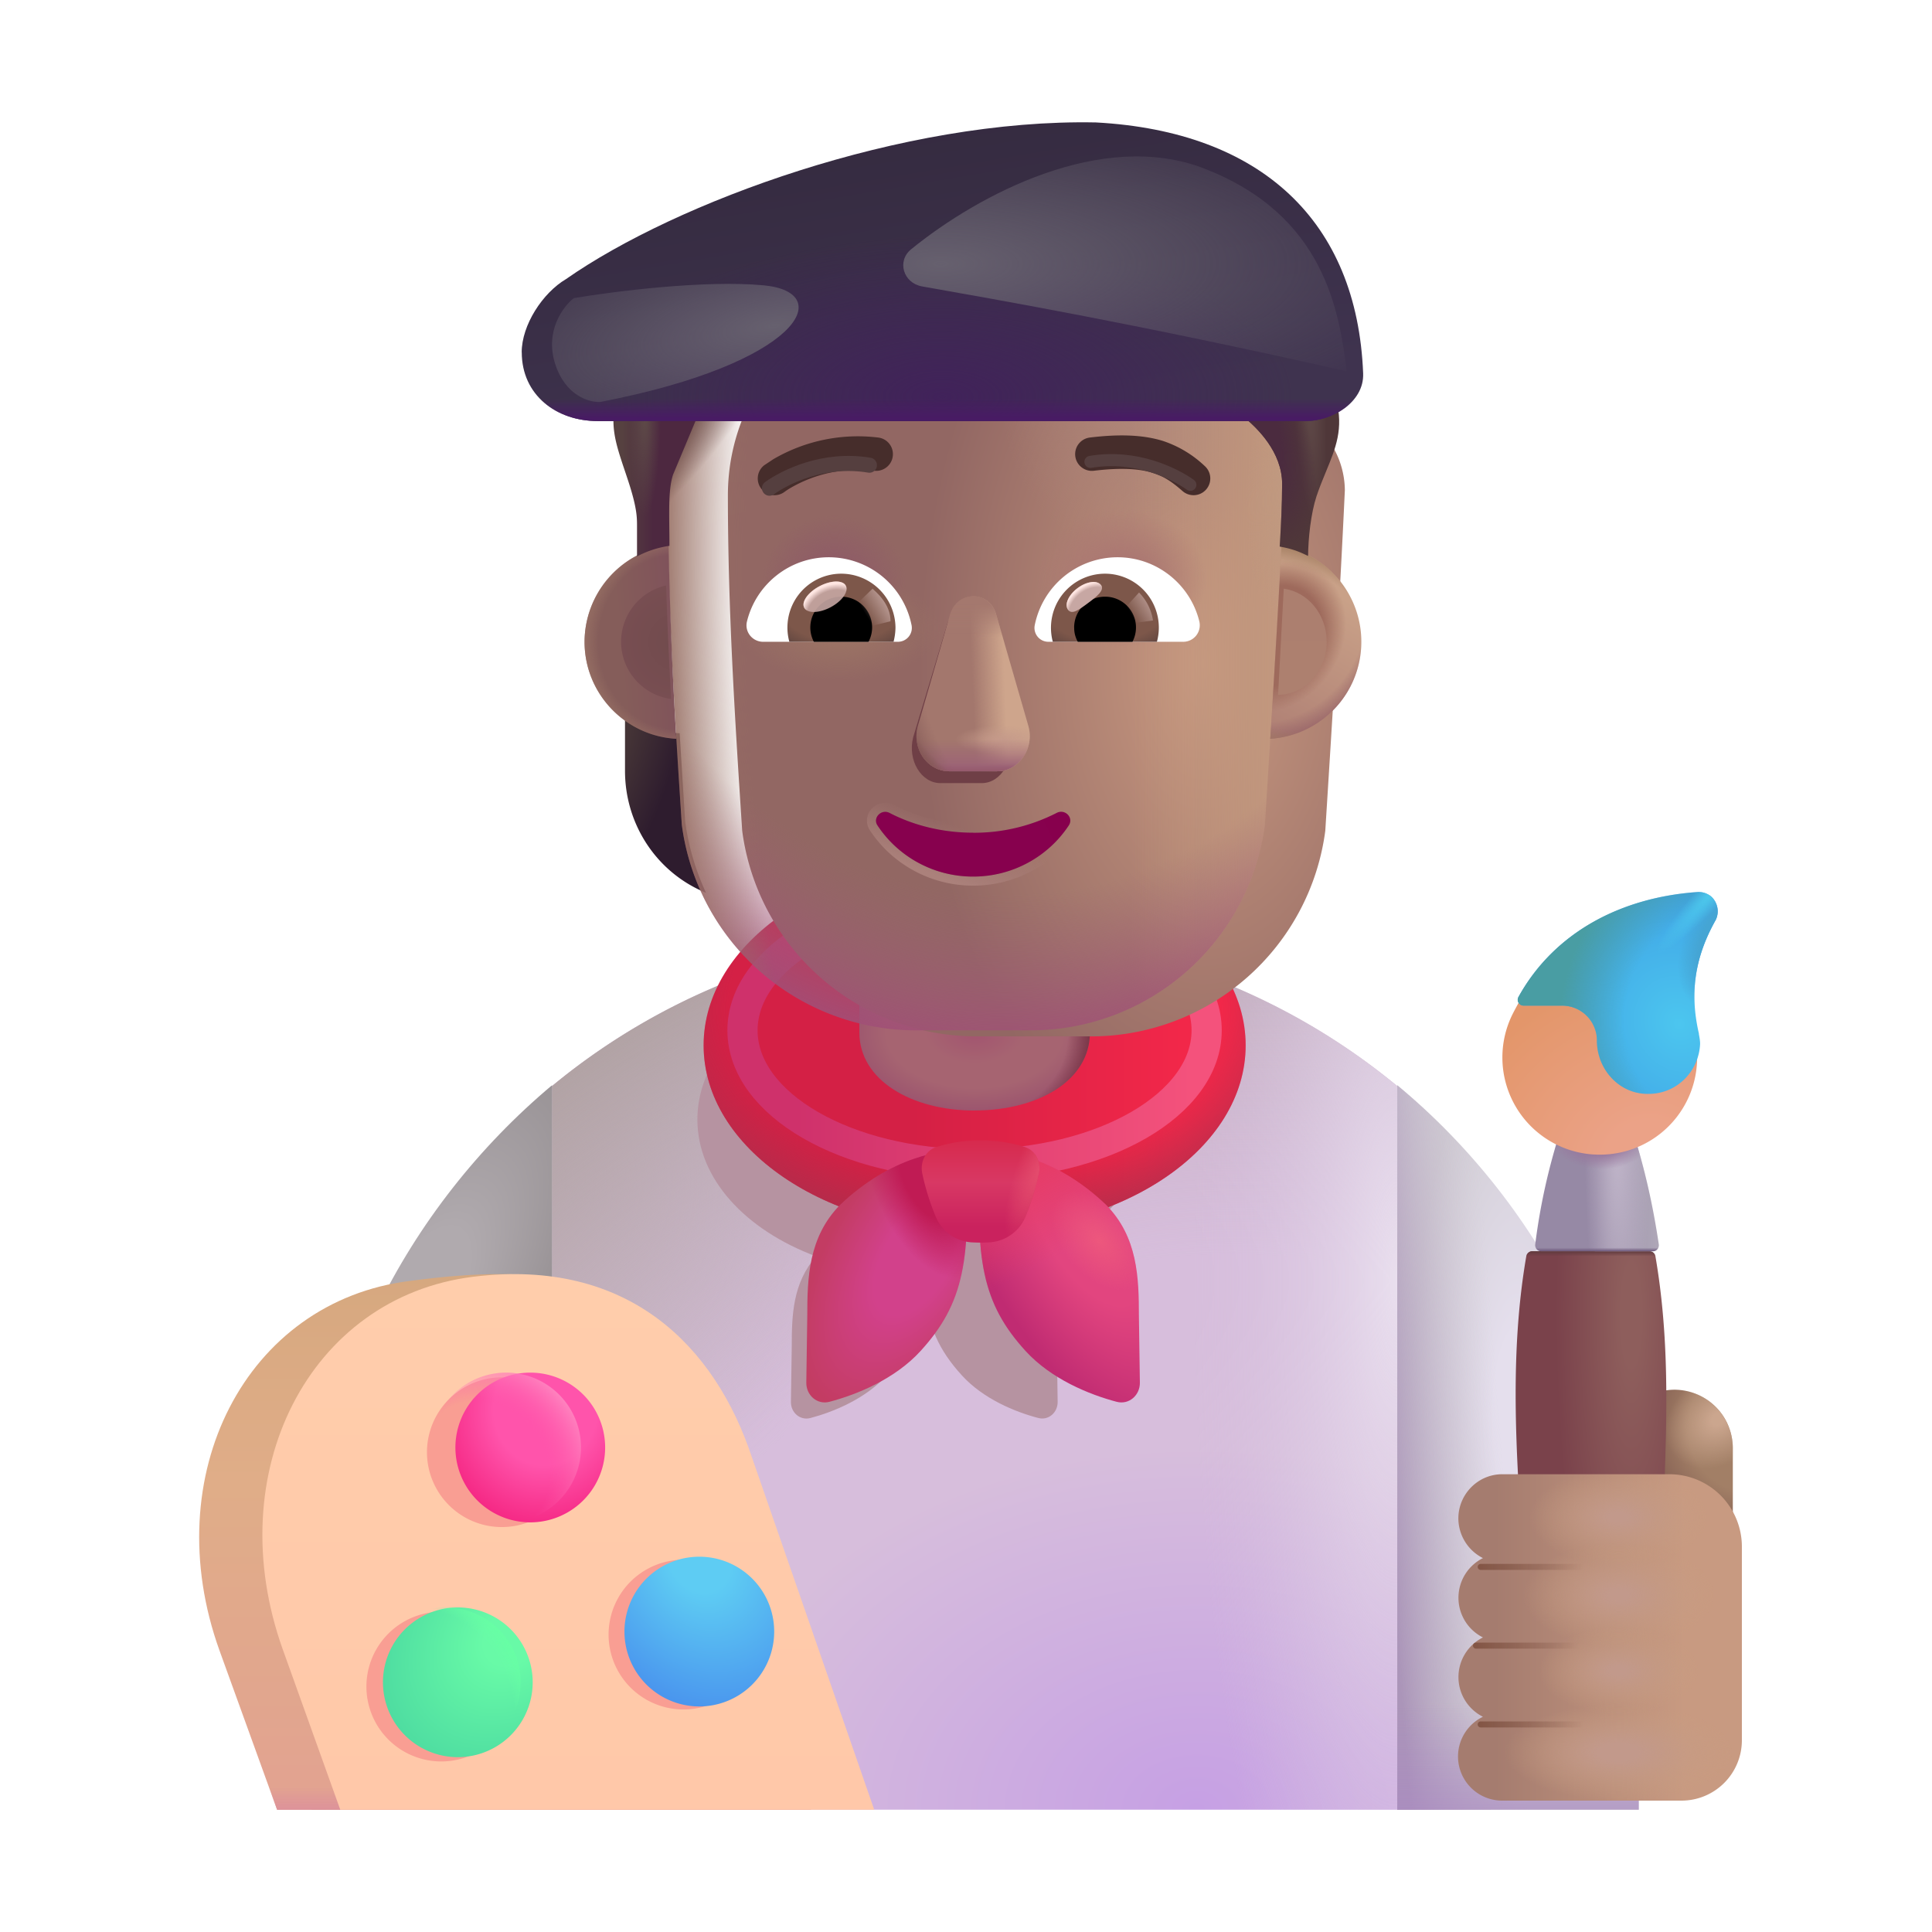 <svg xmlns="http://www.w3.org/2000/svg" fill="none" viewBox="0 0 32 32"><path fill="url(#svg-8cab223e-b23d-407e-a991-7bc104e02c7c-a)" d="M9.143 17.989a10.96 10.96 0 0 1 7-2.514c2.658 0 5.097.943 7 2.514v11.985h-14z"/><path fill="url(#svg-8ecfe281-38b9-4f8f-acd0-2acfcabb9dce-b)" d="M9.143 17.989a10.96 10.96 0 0 1 7-2.514c2.658 0 5.097.943 7 2.514v11.985h-14z"/><path fill="url(#svg-4c7d67b8-4603-4be3-94c8-bef91bf46668-c)" d="M9.143 17.989a10.96 10.96 0 0 1 7-2.514c2.658 0 5.097.943 7 2.514v11.985h-14z"/><path fill="url(#svg-8b069b61-9ebd-44da-b1fa-50b0a0c87ae3-d)" d="M9.143 17.989a10.96 10.96 0 0 1 7-2.514c2.658 0 5.097.943 7 2.514v11.985h-14z"/><g filter="url(#svg-9b4b0359-fce0-4d80-bfc8-64be5b1f2863-e)"><path fill="#B693A1" fill-rule="evenodd" d="M17.101 20.81c1.172-.436 1.967-1.288 1.967-2.267 0-1.424-1.683-2.579-3.759-2.579s-3.758 1.155-3.758 2.579c0 .979.795 1.83 1.967 2.267-.389.437-.404.981-.404 1.486l-.014.924c-.002.177.152.312.323.267.381-.101.909-.316 1.264-.707.378-.414.565-.813.622-1.433.058.62.245 1.019.622 1.433.356.391.883.606 1.265.706.17.046.324-.09.322-.266-.003-.303-.01-.707-.013-.924 0-.505-.015-1.05-.404-1.486" clip-rule="evenodd"/></g><ellipse cx="16.143" cy="17.314" fill="url(#svg-b41cc094-1435-4790-82e2-614fcecac948-f)" rx="4.489" ry="3.08"/><ellipse cx="16.143" cy="17.314" fill="url(#svg-9de248ff-bacd-472a-8fe9-4783562165d3-g)" rx="4.489" ry="3.08"/><g filter="url(#svg-9b2aef2f-b1be-4f55-b571-2796c95e6034-h)"><ellipse cx="16.142" cy="17.066" stroke="url(#svg-2e481072-04aa-492b-a9e3-ccd38d6339b2-i)" stroke-width=".5" rx="3.844" ry="2.219"/></g><g filter="url(#svg-566043a2-9c1f-4826-9549-2520b4ca2d61-j)"><path fill="url(#svg-07af1697-c258-462e-9302-aae0d06e738a-k)" d="M14.064 19.957c.824-.79 1.717-.938 2.058-.89.133 1.792-.012 2.527-.723 3.308-.424.466-1.054.723-1.51.843-.203.054-.387-.107-.384-.318.004-.362.011-.844.016-1.103 0-.63.02-1.309.543-1.84"/><path fill="url(#svg-3611a488-f902-4c42-8b26-bfb6040c6c00-l)" d="M14.064 19.957c.824-.79 1.717-.938 2.058-.89.133 1.792-.012 2.527-.723 3.308-.424.466-1.054.723-1.51.843-.203.054-.387-.107-.384-.318.004-.362.011-.844.016-1.103 0-.63.02-1.309.543-1.84"/></g><g filter="url(#svg-7ccf631d-3043-4b6b-81b5-63a3211b2919-m)"><path fill="url(#svg-14bc5bae-371e-4702-8fac-0e4c48ea6ab1-n)" d="M18.221 19.957c-.824-.79-1.717-.938-2.058-.89-.133 1.792.011 2.527.722 3.308.425.466 1.055.723 1.51.843.204.054.388-.107.385-.318-.004-.362-.012-.844-.016-1.103 0-.63-.02-1.309-.543-1.84"/><path fill="url(#svg-f1777162-0e1d-4f3d-bab6-7875e4f8f2ca-o)" d="M18.221 19.957c-.824-.79-1.717-.938-2.058-.89-.133 1.792.011 2.527.722 3.308.425.466 1.055.723 1.51.843.204.054.388-.107.385-.318-.004-.362-.012-.844-.016-1.103 0-.63-.02-1.309-.543-1.84"/><path fill="url(#svg-e61e3f5e-b094-4a99-ba56-57225ec46390-p)" d="M18.221 19.957c-.824-.79-1.717-.938-2.058-.89-.133 1.792.011 2.527.722 3.308.425.466 1.055.723 1.51.843.204.054.388-.107.385-.318-.004-.362-.012-.844-.016-1.103 0-.63-.02-1.309-.543-1.84"/></g><path fill="url(#svg-d823c5b0-7a77-4c08-b658-8458d33f2432-q)" d="M5.143 26.475c-.02-3.41 1.582-6.47 4-8.5v11.98l-3.98.02z"/><g filter="url(#svg-c89aeead-857a-48c1-8cf9-ef8b7ff44d9d-r)"><path fill="url(#svg-cca98123-2ee5-4ea5-b3e0-59adff395ee9-s)" d="M15.413 19.097a2.4 2.4 0 0 1 .729-.11c.297 0 .546.052.729.11.185.06.277.251.236.441a4 4 0 0 1-.222.714.69.69 0 0 1-.609.426c-.12.005-.148.005-.27 0a.69.69 0 0 1-.607-.426 4 4 0 0 1-.223-.714c-.04-.19.052-.382.237-.441"/><path fill="url(#svg-9e427028-a7ea-4ab9-8c75-206f078d6871-t)" d="M15.413 19.097a2.4 2.4 0 0 1 .729-.11c.297 0 .546.052.729.11.185.06.277.251.236.441a4 4 0 0 1-.222.714.69.69 0 0 1-.609.426c-.12.005-.148.005-.27 0a.69.69 0 0 1-.607-.426 4 4 0 0 1-.223-.714c-.04-.19.052-.382.237-.441"/></g><path fill="url(#svg-6b9acbe5-17f1-4ae4-9416-4b6968ab4d29-u)" d="M4.59 29.975h8.843l-2.031-5.805c-.602-1.791-.32-3.532-4.61-2.954-2.718.334-4.203 3.217-3.156 6.123z"/><path fill="url(#svg-3eeb3774-9805-404a-b948-fd088097dd96-v)" d="M4.59 29.975h8.843l-2.031-5.805c-.602-1.791-.32-3.532-4.61-2.954-2.718.334-4.203 3.217-3.156 6.123z"/><g filter="url(#svg-bcce95da-d744-433f-b7aa-ae81f1a46d82-w)"><path fill="url(#svg-6d39a616-6253-4659-a573-a720a3f866fd-x)" d="M5.636 29.975h8.844l-2.031-5.852c-.602-1.805-2.022-3.296-4.61-2.976-2.718.336-4.203 3.242-3.156 6.171z"/></g><g filter="url(#svg-e224f6c3-90b1-4ca6-a25f-f0016c17de7b-y)"><path fill="#F99E93" d="M8.312 25.293a1.24 1.24 0 1 0 0-2.48 1.24 1.24 0 0 0 0 2.48"/></g><g filter="url(#svg-745a59a2-a218-4e85-8512-70180af66234-z)"><path fill="#F99E93" d="M11.32 28.314a1.24 1.24 0 1 0 0-2.48 1.24 1.24 0 0 0 0 2.48"/></g><g filter="url(#svg-f8a039fa-cae8-40c3-bf6e-60dd8f904ebc-A)"><path fill="#F99E93" d="M7.309 29.175a1.24 1.24 0 1 0 0-2.48 1.24 1.24 0 0 0 0 2.48"/></g><g filter="url(#svg-126bcd43-0483-42bd-9bd8-c9466aebd415-B)"><path fill="url(#svg-e3ac2e81-1efa-42ed-ad2c-fb2fcd0be9e5-C)" d="M8.383 25.215a1.24 1.24 0 1 0 0-2.48 1.24 1.24 0 0 0 0 2.48"/></g><path fill="url(#svg-5cd37a6d-50da-4eb8-bc2b-4282a3e7bc37-D)" d="M8.383 25.215a1.24 1.24 0 1 0 0-2.48 1.24 1.24 0 0 0 0 2.48"/><g filter="url(#svg-166bb072-b4de-49b7-9e9f-6f31076a019c-E)"><path fill="url(#svg-65817aa1-427c-4241-b33b-2d09c52ef9d8-F)" d="M11.383 28.264a1.24 1.24 0 1 0 0-2.48 1.24 1.24 0 0 0 0 2.48"/></g><g filter="url(#svg-8f56dd2e-2fe0-457b-b4c6-a2faa598938a-G)"><path fill="url(#svg-70a73c4d-b033-4a73-922f-f11e331b8551-H)" d="M7.383 29.104a1.24 1.24 0 1 0 0-2.48 1.24 1.24 0 0 0 0 2.48"/></g><path fill="url(#svg-e5af65b9-a136-47cd-b088-c782c8c946d2-I)" d="M7.383 29.104a1.24 1.24 0 1 0 0-2.48 1.24 1.24 0 0 0 0 2.48"/><path fill="url(#svg-6cc48e6e-cc09-4881-9759-9d7cf52bfd2c-J)" d="M16.142 18.394c-1.05 0-1.908-.507-1.908-1.291V14.41c0-1.109.858-2.016 1.908-2.016s1.91.907 1.91 2.017v2.692c0 .796-.86 1.29-1.91 1.29"/><path fill="url(#svg-ac7c795a-4904-4918-98ce-2aadd4480d72-K)" d="M16.142 18.394c-1.05 0-1.908-.507-1.908-1.291V14.41c0-1.109.858-2.016 1.908-2.016s1.91.907 1.91 2.017v2.692c0 .796-.86 1.29-1.91 1.29"/><path fill="url(#svg-508ba3a2-adf5-4a64-b38c-d09728b9b419-L)" d="M27.734 23.018a.97.97 0 0 1 .967.967V26.2h-1.934v-2.215a.976.976 0 0 1 .967-.967"/><path fill="url(#svg-5e9dfef7-6184-43bc-88e8-9dfcb68770c6-M)" d="M27.734 23.018a.97.97 0 0 1 .967.967V26.2h-1.934v-2.215a.976.976 0 0 1 .967-.967"/><path fill="url(#svg-46517916-6cb8-4953-abb8-21ab68da99c5-N)" d="M23.143 29.975v-12c2.44 2.023 4 5.078 4 8.494v3.505z"/><path fill="url(#svg-7a0d88ee-a543-49b7-b9fe-1d3a8ef6ce8e-O)" d="M23.143 29.975v-12c2.44 2.023 4 5.078 4 8.494v3.505z"/><path fill="url(#svg-6febaa17-09e6-4830-8765-30deecca4016-P)" d="M23.143 29.975v-12c2.44 2.023 4 5.078 4 8.494v3.505z"/><path fill="url(#svg-cd8086b5-b4d8-4d27-85ea-9b2897f246a7-Q)" d="M25.378 20.725a.1.1 0 0 0-.098.082c-.23 1.338-.199 2.695-.107 4.134l.61 4.304c.04.28.286.5.571.5.297 0 .541-.21.572-.5l.63-4.35c.06-1.493.092-2.753-.137-4.088a.1.1 0 0 0-.098-.082z"/><path fill="url(#svg-5594f519-c878-47be-b41b-0bb5f344ce41-R)" d="M25.378 20.725a.1.1 0 0 0-.098.082c-.23 1.338-.199 2.695-.107 4.134l.61 4.304c.04.28.286.5.571.5.297 0 .541-.21.572-.5l.63-4.35c.06-1.493.092-2.753-.137-4.088a.1.1 0 0 0-.098-.082z"/><g filter="url(#svg-2b61175f-1cdb-40f7-8ae2-8d79b304bf90-S)"><path fill="url(#svg-63f0807f-af59-4372-878a-aaf0f78120fd-T)" d="M27.277 20.725a.1.1 0 0 0 .098-.115c-.099-.66-.234-1.26-.432-1.875h-1.2a10.3 10.3 0 0 0-.415 1.878.1.1 0 0 0 .098.111z"/><path fill="url(#svg-e47a4296-8b8b-4daa-898f-58a84cc42104-U)" d="M27.277 20.725a.1.1 0 0 0 .098-.115c-.099-.66-.234-1.26-.432-1.875h-1.2a10.3 10.3 0 0 0-.415 1.878.1.1 0 0 0 .098.111z"/><path fill="url(#svg-5d0acac3-679d-4eda-8578-a10402f4cc7d-V)" d="M27.277 20.725a.1.1 0 0 0 .098-.115c-.099-.66-.234-1.26-.432-1.875h-1.2a10.3 10.3 0 0 0-.415 1.878.1.1 0 0 0 .098.111z"/><path fill="url(#svg-c52d091d-33ce-40db-a06c-1df3bb9be104-W)" d="M27.277 20.725a.1.1 0 0 0 .098-.115c-.099-.66-.234-1.26-.432-1.875h-1.2a10.3 10.3 0 0 0-.415 1.878.1.1 0 0 0 .098.111z"/></g><path fill="url(#svg-c7357cf0-66af-493d-809c-697100093156-X)" d="m25.169 16.58.685-.093c.322 0 .735.472.735.794 0 .473.136.55.609.55.454.01.86 0 .907-.436q.005.059.005.117a1.61 1.61 0 0 1-1.613 1.613 1.61 1.61 0 0 1-1.43-2.355c.01-.021.091-.17.102-.19"/><g filter="url(#svg-9f7d6f22-4b16-46ef-afa2-6800b3ac3309-Y)"><path fill="url(#svg-6065c973-5eec-48f8-ac82-c52c1ecfdf2d-Z)" d="M28.293 14.9a.33.33 0 0 0-.215-.076c-1.248.083-2.375.65-2.978 1.74a.096.096 0 0 0 .086.142h.634c.322 0 .58.258.58.58 0 .473.366.882.839.882.473.01.85-.366.87-.828 0-.054-.01-.107-.02-.161v-.01c-.162-.7-.054-1.291.279-1.882a.33.33 0 0 0-.075-.387"/><path fill="url(#svg-dce6d84a-5a3e-4963-b6f9-0b4919ab2a5f-aa)" d="M28.293 14.9a.33.33 0 0 0-.215-.076c-1.248.083-2.375.65-2.978 1.74a.096.096 0 0 0 .086.142h.634c.322 0 .58.258.58.58 0 .473.366.882.839.882.473.01.85-.366.87-.828 0-.054-.01-.107-.02-.161v-.01c-.162-.7-.054-1.291.279-1.882a.33.33 0 0 0-.075-.387"/><path fill="url(#svg-39638dc5-5a83-45e2-b7b8-02b865d2f62f-ab)" d="M28.293 14.9a.33.33 0 0 0-.215-.076c-1.248.083-2.375.65-2.978 1.74a.096.096 0 0 0 .086.142h.634c.322 0 .58.258.58.58 0 .473.366.882.839.882.473.01.85-.366.87-.828 0-.054-.01-.107-.02-.161v-.01c-.162-.7-.054-1.291.279-1.882a.33.33 0 0 0-.075-.387"/><path fill="url(#svg-38140b42-6086-4a40-a490-446e7d8abe35-ac)" d="M28.293 14.9a.33.33 0 0 0-.215-.076c-1.248.083-2.375.65-2.978 1.74a.096.096 0 0 0 .086.142h.634c.322 0 .58.258.58.58 0 .473.366.882.839.882.473.01.85-.366.87-.828 0-.054-.01-.107-.02-.161v-.01c-.162-.7-.054-1.291.279-1.882a.33.33 0 0 0-.075-.387"/></g><g filter="url(#svg-dae0249d-315c-4d8d-96d1-4e59539cb6be-ad)"><path fill="url(#svg-6205fcfe-22c3-4cc4-8b50-1302e9b7a5a5-ae)" d="M24.005 25.3c0-.401.325-.732.726-.732h2.77a1.2 1.2 0 0 1 1.2 1.2v3.206a1 1 0 0 1-1 1h-2.97a.731.731 0 0 1-.319-1.389.735.735 0 0 1 0-1.314.735.735 0 0 1 0-1.314.74.74 0 0 1-.407-.657"/><path fill="url(#svg-f431efe0-f88a-4559-9096-4f4615fd51f9-af)" d="M24.005 25.3c0-.401.325-.732.726-.732h2.77a1.2 1.2 0 0 1 1.2 1.2v3.206a1 1 0 0 1-1 1h-2.97a.731.731 0 0 1-.319-1.389.735.735 0 0 1 0-1.314.735.735 0 0 1 0-1.314.74.74 0 0 1-.407-.657"/><path fill="url(#svg-c7a63a68-171f-4f5a-aaf6-4a98f3ce1b0d-ag)" d="M24.005 25.3c0-.401.325-.732.726-.732h2.77a1.2 1.2 0 0 1 1.2 1.2v3.206a1 1 0 0 1-1 1h-2.97a.731.731 0 0 1-.319-1.389.735.735 0 0 1 0-1.314.735.735 0 0 1 0-1.314.74.74 0 0 1-.407-.657"/><path fill="url(#svg-37bc5bdc-3dad-41c0-8e17-0bd426549746-ah)" d="M24.005 25.3c0-.401.325-.732.726-.732h2.77a1.2 1.2 0 0 1 1.2 1.2v3.206a1 1 0 0 1-1 1h-2.97a.731.731 0 0 1-.319-1.389.735.735 0 0 1 0-1.314.735.735 0 0 1 0-1.314.74.74 0 0 1-.407-.657"/><path fill="url(#svg-40dd2e6f-cf40-4e99-b1d3-227a6029be3f-ai)" d="M24.005 25.3c0-.401.325-.732.726-.732h2.77a1.2 1.2 0 0 1 1.2 1.2v3.206a1 1 0 0 1-1 1h-2.97a.731.731 0 0 1-.319-1.389.735.735 0 0 1 0-1.314.735.735 0 0 1 0-1.314.74.74 0 0 1-.407-.657"/></g><g filter="url(#svg-a6d25c84-c2c6-478e-9ede-28add1154080-aj)"><path stroke="url(#svg-a9dc3dba-ae9e-496b-92bc-fcaff637b8ef-ak)" stroke-linecap="round" stroke-width=".1" d="M24.525 25.953h1.797"/></g><g filter="url(#svg-91c47935-fc4f-4a16-884d-9bafe1faa331-al)"><path stroke="url(#svg-97f60c29-e157-4855-883e-5c6f01274744-am)" stroke-linecap="round" stroke-width=".1" d="M24.447 27.257h1.797"/></g><g filter="url(#svg-f30e80e9-e022-4127-bfab-d0c931d590a8-an)"><path stroke="url(#svg-7fefc463-fc38-4385-9314-a7274bc33533-ao)" stroke-linecap="round" stroke-width=".1" d="M24.525 28.562h1.797"/></g><path fill="url(#svg-02036432-cb7a-4b1c-b17e-ad28da86f4a8-ap)" d="M20.98 12.145c.335-.01.649-.124.904-.308v.93c0 .894-.532 1.69-1.34 2.02a4.1 4.1 0 0 0 .345-1.18z"/><path fill="url(#svg-f3a2562c-f9c3-4fd1-8344-c68fea1d680e-aq)" d="M11.257 12.145a1.64 1.64 0 0 1-.905-.308v.93c0 .894.532 1.69 1.341 2.02a4.1 4.1 0 0 1-.345-1.18z"/><g filter="url(#svg-3beb71f9-8dde-4676-a789-bb2fcc570a6a-ar)"><path fill="url(#svg-b6249b3d-c6f7-4dab-a79d-86cbd85b47fc-as)" d="M11.293 13.66a3.916 3.916 0 0 0 3.886 3.406h1.887a3.916 3.916 0 0 0 3.885-3.406c.118-1.883.237-3.76.324-5.642a1.45 1.45 0 0 0-1.378-1.432h-1.4c-.955 0-1.82-.564-2.212-1.443a.66.66 0 0 0-.616-.419h-1.273c-1.845 0-3.34 1.513-3.34 3.38 0 1.86.115 3.69.237 5.556"/><path fill="url(#svg-5b381ede-3b37-492b-976b-30cdfc50ba2b-at)" d="M11.293 13.66a3.916 3.916 0 0 0 3.886 3.406h1.887a3.916 3.916 0 0 0 3.885-3.406c.118-1.883.237-3.76.324-5.642a1.45 1.45 0 0 0-1.378-1.432h-1.4c-.955 0-1.82-.564-2.212-1.443a.66.66 0 0 0-.616-.419h-1.273c-1.845 0-3.34 1.513-3.34 3.38 0 1.86.115 3.69.237 5.556"/></g><path fill="url(#svg-50aab05f-1dc9-4133-b92e-9bc210e211ab-au)" d="M11.293 13.66a3.916 3.916 0 0 0 3.886 3.406h1.887a3.916 3.916 0 0 0 3.885-3.406c.118-1.883.237-3.76.324-5.642a1.45 1.45 0 0 0-1.378-1.432h-1.4c-.955 0-1.82-.564-2.212-1.443a.66.66 0 0 0-.616-.419h-1.273c-1.845 0-3.34 1.513-3.34 3.38 0 1.86.115 3.69.237 5.556"/><path fill="url(#svg-602f3941-e037-4801-b6e7-371308c49a2b-av)" d="M11.293 13.66a3.916 3.916 0 0 0 3.886 3.406h1.887a3.916 3.916 0 0 0 3.885-3.406c.118-1.883.237-3.76.324-5.642a1.45 1.45 0 0 0-1.378-1.432h-1.4c-.955 0-1.82-.564-2.212-1.443a.66.66 0 0 0-.616-.419h-1.273c-1.845 0-3.34 1.513-3.34 3.38 0 1.86.115 3.69.237 5.556"/><path fill="url(#svg-f5a6b91b-451b-4dde-a358-4c34bf3f8505-aw)" d="M11.293 13.66a3.916 3.916 0 0 0 3.886 3.406h1.887a3.916 3.916 0 0 0 3.885-3.406c.118-1.883.237-3.76.324-5.642a1.45 1.45 0 0 0-1.378-1.432h-1.4c-.955 0-1.82-.564-2.212-1.443a.66.66 0 0 0-.616-.419h-1.273c-1.845 0-3.34 1.513-3.34 3.38 0 1.86.115 3.69.237 5.556"/><path fill="url(#svg-561576a9-3606-4571-b6ff-c99f142c8ddf-ax)" d="M11.293 13.66a3.916 3.916 0 0 0 3.886 3.406h1.887a3.916 3.916 0 0 0 3.885-3.406c.118-1.883.237-3.76.324-5.642a1.45 1.45 0 0 0-1.378-1.432h-1.4c-.955 0-1.82-.564-2.212-1.443a.66.66 0 0 0-.616-.419h-1.273c-1.845 0-3.34 1.513-3.34 3.38 0 1.86.115 3.69.237 5.556"/><path fill="url(#svg-c20858f7-ac61-4f3c-8fec-68ba5e2a0afa-ay)" d="M11.293 13.66a3.916 3.916 0 0 0 3.886 3.406h1.887a3.916 3.916 0 0 0 3.885-3.406c.118-1.883.237-3.76.324-5.642a1.45 1.45 0 0 0-1.378-1.432h-1.4c-.955 0-1.82-.564-2.212-1.443a.66.66 0 0 0-.616-.419h-1.273c-1.845 0-3.34 1.513-3.34 3.38 0 1.86.115 3.69.237 5.556"/><path fill="url(#svg-af73f2cf-10da-46a1-ac5e-0a19c06c9f70-az)" d="M11.293 13.66a3.916 3.916 0 0 0 3.886 3.406h1.887a3.916 3.916 0 0 0 3.885-3.406c.118-1.883.237-3.76.324-5.642a1.45 1.45 0 0 0-1.378-1.432h-1.4c-.955 0-1.82-.564-2.212-1.443a.66.66 0 0 0-.616-.419h-1.273c-1.845 0-3.34 1.513-3.34 3.38 0 1.86.115 3.69.237 5.556"/><path fill="url(#svg-c3129d1d-8f35-46f8-971a-4faf79ddcc30-aA)" d="M11.293 13.66a3.916 3.916 0 0 0 3.886 3.406h1.887a3.916 3.916 0 0 0 3.885-3.406c.118-1.883.237-3.76.324-5.642a1.45 1.45 0 0 0-1.378-1.432h-1.4c-.955 0-1.82-.564-2.212-1.443a.66.66 0 0 0-.616-.419h-1.273c-1.845 0-3.34 1.513-3.34 3.38 0 1.86.115 3.69.237 5.556"/><path fill="url(#svg-a42e4c99-53ba-4638-8da6-9dc142dc0ee9-aB)" d="M11.293 13.66a3.916 3.916 0 0 0 3.886 3.406h1.887a3.916 3.916 0 0 0 3.885-3.406c.118-1.883.237-3.76.324-5.642a1.45 1.45 0 0 0-1.378-1.432h-1.4c-.955 0-1.82-.564-2.212-1.443a.66.66 0 0 0-.616-.419h-1.273c-1.845 0-3.34 1.513-3.34 3.38 0 1.86.115 3.69.237 5.556"/><g filter="url(#svg-cab7c4d0-6bf1-48ca-93d8-07aad2cdde25-aC)"><path fill="#6F3F46" d="m15.677 10.377-.553 1.838c-.094.378.133.756.453.756h.684c.32 0 .547-.384.453-.756l-.462-1.838c-.1-.408-.471-.408-.575 0"/></g><g filter="url(#svg-cee346c7-befd-4936-b634-2faba7d3b477-aD)"><path fill="#A3776D" d="m15.736 10.18-.532 1.84c-.108.377.152.755.521.755h.787c.368 0 .629-.383.52-.756l-.531-1.838c-.114-.407-.646-.407-.765 0"/><path fill="url(#svg-703713b5-5dcf-45eb-bad4-37895a53f431-aE)" d="m15.736 10.18-.532 1.84c-.108.377.152.755.521.755h.787c.368 0 .629-.383.52-.756l-.531-1.838c-.114-.407-.646-.407-.765 0"/><path fill="url(#svg-9d794607-0ad7-43d4-bb90-81b65a5e0284-aF)" d="m15.736 10.18-.532 1.84c-.108.377.152.755.521.755h.787c.368 0 .629-.383.52-.756l-.531-1.838c-.114-.407-.646-.407-.765 0"/><path fill="url(#svg-40be317d-e99e-4bdf-ae42-f4113b4f26bd-aG)" d="m15.736 10.18-.532 1.84c-.108.377.152.755.521.755h.787c.368 0 .629-.383.52-.756l-.531-1.838c-.114-.407-.646-.407-.765 0"/><path fill="url(#svg-f8513906-fa4e-476e-98a2-c9d892cf4b00-aH)" d="m15.736 10.18-.532 1.84c-.108.377.152.755.521.755h.787c.368 0 .629-.383.52-.756l-.531-1.838c-.114-.407-.646-.407-.765 0"/><path fill="url(#svg-f3599937-6d0b-4e96-b0e9-cdfb18528973-aI)" d="m15.736 10.18-.532 1.84c-.108.377.152.755.521.755h.787c.368 0 .629-.383.52-.756l-.531-1.838c-.114-.407-.646-.407-.765 0"/></g><path fill="url(#svg-9a692473-ffb2-49c8-898f-1a833695c20a-aJ)" d="m15.736 10.18-.532 1.84c-.108.377.152.755.521.755h.787c.368 0 .629-.383.52-.756l-.531-1.838c-.114-.407-.646-.407-.765 0"/><path fill="url(#svg-e3b75787-309a-4e6b-bad3-3c060f870e55-aK)" d="m15.736 10.18-.532 1.84c-.108.377.152.755.521.755h.787c.368 0 .629-.383.52-.756l-.531-1.838c-.114-.407-.646-.407-.765 0"/><g filter="url(#svg-9a72635b-2493-4ba2-8171-9adf74c9f491-aL)"><path stroke="url(#svg-1107fd8e-86fe-4fee-bac3-6214b2819edc-aM)" stroke-width=".15" d="M14.768 13.397h-.001a.23.23 0 0 0-.271.047.21.21 0 0 0-.023.27c.348.528.955.88 1.645.88s1.298-.352 1.646-.88a.214.214 0 0 0-.023-.273.23.23 0 0 0-.271-.044c-.39.203-.85.32-1.352.32a2.9 2.9 0 0 1-1.35-.32Z"/></g><path fill="url(#svg-6d48f0ff-07c9-4fd0-aba6-d6f8a6786ecd-aN)" d="M16.118 13.792c-.507 0-.984-.12-1.385-.328-.137-.07-.284.084-.198.209.335.507.919.846 1.583.846.665 0 1.249-.339 1.584-.846.086-.13-.061-.279-.198-.21a3 3 0 0 1-1.386.33"/><g filter="url(#svg-55b82119-1f4b-47da-8607-18090369268e-aO)"><path fill="#462D2B" d="M19.851 7.916a1.85 1.85 0 0 0-.687-.412c-.305-.095-.686-.121-1.213-.057a.277.277 0 1 0 .068.55c.48-.058.776-.027.978.036.198.063.333.164.49.301a.277.277 0 0 0 .364-.418"/></g><g filter="url(#svg-44edddeb-25f2-4424-9bd5-9e03b6e9e0a2-aP)"><path fill="#462D2B" d="M12.707 7.807a2.774 2.774 0 0 1 1.739-.36.277.277 0 1 1-.067.55 2.22 2.22 0 0 0-1.387.286 1 1 0 0 0-.092.06l-.002.001a.277.277 0 0 1-.34-.438z"/></g><path fill="#fff" d="M18.51 9.23c.652 0 1.204.45 1.354 1.06a.274.274 0 0 1-.268.34h-2.23a.23.23 0 0 1-.228-.272A1.4 1.4 0 0 1 18.51 9.23"/><path fill="url(#svg-382278ba-0bba-41ec-8d9b-14b0353d3475-aQ)" d="M18.302 9.502a.892.892 0 0 1 .86 1.128h-1.724a.896.896 0 0 1 .864-1.128"/><path fill="#000" d="M17.791 10.395c0-.284.227-.512.511-.512a.51.51 0 0 1 .455.747h-.905a.46.46 0 0 1-.06-.235"/><g filter="url(#svg-4b2147c4-72fe-4505-ab9d-0e9183641ced-aR)"><path fill="#C7A7A3" d="M18.237 9.69c.063.086-.07.19-.22.302-.152.113-.264.193-.327.108-.064-.085.007-.246.158-.359s.325-.135.389-.05"/><path fill="url(#svg-43dd5a62-c130-47ae-9c3c-a437d29b32a0-aS)" d="M18.237 9.69c.063.086-.07.19-.22.302-.152.113-.264.193-.327.108-.064-.085.007-.246.158-.359s.325-.135.389-.05"/></g><g filter="url(#svg-1f708009-93b5-4607-a7e8-2c0fcb9015ce-aT)"><path fill="url(#svg-f5266cde-ad58-4108-a49b-6f43b0a253cc-aU)" d="M19.097 10.277a.84.84 0 0 0-.231-.463l-.26.286.117.228z"/></g><path fill="#fff" d="M13.728 9.23c-.654 0-1.205.45-1.355 1.06-.045.174.089.34.267.34h2.231a.23.23 0 0 0 .228-.272 1.4 1.4 0 0 0-1.372-1.128"/><path fill="url(#svg-4e4c0d58-51f0-4958-975f-9ea77b9f4a3f-aV)" d="M13.934 9.502a.892.892 0 0 0-.86 1.128H14.8a1 1 0 0 0 .032-.235.9.9 0 0 0-.897-.893"/><path fill="#000" d="M14.445 10.395a.51.51 0 0 0-.51-.512.51.51 0 0 0-.455.747h.905a.5.5 0 0 0 .06-.235"/><g filter="url(#svg-b61e6ecf-7d02-4f1d-a381-b92f85165cc6-aW)"><path fill="url(#svg-1116e7d6-0022-44a8-be74-f0b09e0a8e6c-aX)" d="M14.75 10.29c0-.288-.235-.48-.298-.539l-.289.279.178.361z"/></g><g filter="url(#svg-d5b4eb07-5eba-4003-8313-82fdb4082291-aY)" transform="rotate(-27.914 13.665 9.884)"><ellipse cx="13.665" cy="9.884" fill="#C7A7A3" fill-opacity=".9" rx=".39" ry=".197"/><ellipse cx="13.665" cy="9.884" fill="url(#svg-d6b426ff-0363-4c60-bc5f-52a66cf38c1c-aZ)" rx=".39" ry=".197"/></g><path fill="url(#svg-aedde3c5-e257-487b-87ee-109da899fddb-ba)" d="M21.04 12.236q.1-1.595.185-3.191a1.61 1.61 0 0 1-.185 3.191"/><path fill="url(#svg-afbc50ab-f757-4fc7-8d7f-f9f96fba6761-bb)" d="M21.04 12.236q.1-1.595.185-3.191a1.61 1.61 0 0 1-.185 3.191"/><path fill="url(#svg-57a73968-b8d8-4dd3-8f89-dc9b2513ae32-bc)" d="M21.04 12.236q.1-1.595.185-3.191a1.61 1.61 0 0 1-.185 3.191"/><path fill="url(#svg-952a337d-10d2-4ed0-a571-1617b34c2e8e-bd)" d="M21.04 12.236q.1-1.595.185-3.191a1.61 1.61 0 0 1-.185 3.191"/><path fill="url(#svg-074fe604-e50a-4a3c-833a-554705c7efc9-be)" d="M11.074 9.032a1.62 1.62 0 0 0-1.392 1.598c0 .859.673 1.56 1.52 1.607a78 78 0 0 1-.128-3.205"/><path fill="url(#svg-79ce56b2-bdbb-4dd7-ab02-90498f24ffbe-bf)" d="M11.074 9.032a1.62 1.62 0 0 0-1.392 1.598c0 .859.673 1.56 1.52 1.607a78 78 0 0 1-.128-3.205"/><g filter="url(#svg-217f282a-6d17-4a93-b956-d86ab584dd31-bg)"><path fill="url(#svg-e65b7f78-eac0-4a4a-a445-cbc2ae17329f-bh)" d="M11.033 9.697a.956.956 0 0 0 .083 1.88 78 78 0 0 1-.083-1.88"/></g><g filter="url(#svg-84ffb3db-77f5-4834-931d-b31d98a9a62c-bi)"><path fill="url(#svg-d3f60d85-d3f6-4976-b035-712f62f77ee7-bj)" d="M21.169 11.509q.048-.879.094-1.758c.401.054.711.426.711.876 0 .484-.36.878-.805.882"/></g><g filter="url(#svg-c870d181-a3bb-4609-899e-c3a60fcdca77-bk)"><path stroke="#553F3F" stroke-linecap="round" stroke-width=".25" d="M12.745 8.086c.257-.184.898-.508 1.655-.381"/></g><g filter="url(#svg-eeb101f6-385f-48f6-9470-669478889c89-bl)"><path stroke="#553F3F" stroke-linecap="round" stroke-width=".2" d="M19.716 8.03c-.257-.183-.897-.508-1.655-.38"/></g><path fill="url(#svg-433f46f2-b44f-4d16-b0d7-6eae45838065-bm)" d="M20.632 6.933c.182.152.604.55.604 1.08 0 .324-.02.72-.04 1.04.183.032.305.074.47.155.003-.293.045-.701.14-.99.049-.146.104-.28.157-.408.158-.382.296-.715.167-1.189h-1.498z"/><path fill="url(#svg-424a7b1a-e7bd-4b54-bb29-f1a7177d9e3e-bn)" d="M20.632 6.933c.182.152.604.55.604 1.08 0 .324-.02.72-.04 1.04.183.032.305.074.47.155.003-.293.045-.701.14-.99.049-.146.104-.28.157-.408.158-.382.296-.715.167-1.189h-1.498z"/><path fill="url(#svg-8ed5dfbc-6cd2-4a1e-a9e9-de49a440a688-bo)" d="m11.55 6.901-.402.96c-.088.268-.06.68-.06 1.18a1.6 1.6 0 0 0-.537.176v-.5c0-.15 0-.312-.154-.776l-.04-.12c-.172-.51-.274-.81-.123-1.302z"/><path fill="url(#svg-30818f24-1561-4c14-bb7d-6613c9110dcd-bp)" d="m11.55 6.901-.402.96c-.088.268-.06.68-.06 1.18a1.6 1.6 0 0 0-.537.176v-.5c0-.15 0-.312-.154-.776l-.04-.12c-.172-.51-.274-.81-.123-1.302z"/><path fill="url(#svg-d89a62c1-de69-4771-a3d0-72eb087714e8-bq)" d="M8.641 5.835c0-.45.345-.983.735-1.213 1.816-1.27 5.57-2.66 8.778-2.594 2.737.149 4.324 1.636 4.424 4.156.019.49-.534.79-.934.79H9.9c-.685 0-1.258-.429-1.258-1.139"/><path fill="url(#svg-4dd66935-4bf6-4e15-84d4-1f7110fc3f39-br)" d="M8.641 5.835c0-.45.345-.983.735-1.213 1.816-1.27 5.57-2.66 8.778-2.594 2.737.149 4.324 1.636 4.424 4.156.019.49-.534.79-.934.79H9.9c-.685 0-1.258-.429-1.258-1.139"/><path fill="url(#svg-10871ee5-3367-4263-82a8-5ac17b471947-bs)" d="M8.641 5.835c0-.45.345-.983.735-1.213 1.816-1.27 5.57-2.66 8.778-2.594 2.737.149 4.324 1.636 4.424 4.156.019.49-.534.79-.934.79H9.9c-.685 0-1.258-.429-1.258-1.139"/><g filter="url(#svg-f2384d31-fe03-4ce8-bc83-c35278e53ff3-bt)"><path fill="url(#svg-1d49d063-9886-44bc-83a0-a404707c3e58-bu)" d="M19.941 2.79c2.009.772 2.24 2.384 2.366 3.36-3.464-.783-5.749-1.178-7.035-1.406-.31-.055-.423-.42-.179-.617 1.12-.91 3.16-1.987 4.848-1.338"/></g><g filter="url(#svg-34b6ef27-bd9c-484c-ab41-29528e768ac5-bv)"><path fill="url(#svg-aba0602d-0922-4cef-9051-9c5537892926-bw)" d="M12.65 4.726c-.973-.093-2.504.103-3.147.212-.174.136-.48.541-.31 1.082.17.54.573.65.754.637 3.302-.637 3.92-1.815 2.703-1.931"/></g><defs><radialGradient id="svg-8cab223e-b23d-407e-a991-7bc104e02c7c-a" cx="0" cy="0" r="1" gradientTransform="matrix(0 -10.501 14.429 0 19.814 29.974)" gradientUnits="userSpaceOnUse"><stop stop-color="#C6A0E4"/><stop offset=".574" stop-color="#D7BEDC"/></radialGradient><radialGradient id="svg-8ecfe281-38b9-4f8f-acd0-2acfcabb9dce-b" cx="0" cy="0" r="1" gradientTransform="matrix(6.257 1.274 -1.231 6.041 8.305 19.512)" gradientUnits="userSpaceOnUse"><stop stop-color="#C1B3BB"/><stop offset="1" stop-color="#C1B3BB" stop-opacity="0"/></radialGradient><radialGradient id="svg-4c7d67b8-4603-4be3-94c8-bef91bf46668-c" cx="0" cy="0" r="1" gradientTransform="matrix(-6.681 -14.5 16.746 -7.716 19.235 29.974)" gradientUnits="userSpaceOnUse"><stop offset=".559" stop-color="#C3AEBD" stop-opacity="0"/><stop offset="1" stop-color="#AFA1A1"/></radialGradient><radialGradient id="svg-8b069b61-9ebd-44da-b1fa-50b0a0c87ae3-d" cx="0" cy="0" r="1" gradientTransform="matrix(0 13.556 -3.367 0 23.143 21.212)" gradientUnits="userSpaceOnUse"><stop stop-color="#E9DFEE"/><stop offset="1" stop-color="#D5C0DE" stop-opacity="0"/></radialGradient><radialGradient id="svg-9de248ff-bacd-472a-8fe9-4783562165d3-g" cx="0" cy="0" r="1" gradientTransform="matrix(0 3.938 -5.906 0 16.143 16.723)" gradientUnits="userSpaceOnUse"><stop offset=".69" stop-color="#A92F4C" stop-opacity="0"/><stop offset="1" stop-color="#A92F4C"/></radialGradient><radialGradient id="svg-07af1697-c258-462e-9302-aae0d06e738a-k" cx="0" cy="0" r="1" gradientTransform="rotate(121.17 1.805 14.742)scale(3.395 1.762)" gradientUnits="userSpaceOnUse"><stop offset=".313" stop-color="#D2418B"/><stop offset=".826" stop-color="#C33C63"/></radialGradient><radialGradient id="svg-3611a488-f902-4c42-8b26-bfb6040c6c00-l" cx="0" cy="0" r="1" gradientTransform="rotate(68.848 -6.421 21.023)scale(1.842 .941)" gradientUnits="userSpaceOnUse"><stop offset=".43" stop-color="#C01B54"/><stop offset="1" stop-color="#C01B54" stop-opacity="0"/></radialGradient><radialGradient id="svg-14bc5bae-371e-4702-8fac-0e4c48ea6ab1-n" cx="0" cy="0" r="1" gradientTransform="rotate(62.84 -7.503 24.694)scale(4.039 1.93)" gradientUnits="userSpaceOnUse"><stop offset=".41" stop-color="#E2457F"/><stop offset="1" stop-color="#C02B72"/></radialGradient><radialGradient id="svg-e61e3f5e-b094-4a99-ba56-57225ec46390-p" cx="0" cy="0" r="1" gradientTransform="matrix(.669 .719 -.436 .406 18.111 20.55)" gradientUnits="userSpaceOnUse"><stop stop-color="#ED577D"/><stop offset="1" stop-color="#ED577D" stop-opacity="0"/></radialGradient><radialGradient id="svg-d823c5b0-7a77-4c08-b658-8458d33f2432-q" cx="0" cy="0" r="1" gradientTransform="rotate(-60.439 22.105 5.06)scale(4.751 1.925)" gradientUnits="userSpaceOnUse"><stop offset=".342" stop-color="#B0AAAE"/><stop offset="1" stop-color="#989295"/></radialGradient><radialGradient id="svg-9e427028-a7ea-4ab9-8c75-206f078d6871-t" cx="0" cy="0" r="1" gradientTransform="matrix(-.443 1.194 -.363 -.135 17.117 19.488)" gradientUnits="userSpaceOnUse"><stop stop-color="#E44C6D"/><stop offset="1" stop-color="#E44C6D" stop-opacity="0"/></radialGradient><radialGradient id="svg-e3ac2e81-1efa-42ed-ad2c-fb2fcd0be9e5-C" cx="0" cy="0" r="1" gradientTransform="rotate(97.523 -5.898 15.446)scale(1.986 1.79)" gradientUnits="userSpaceOnUse"><stop offset=".482" stop-color="#FF54AB"/><stop offset="1" stop-color="#F52884"/></radialGradient><radialGradient id="svg-5cd37a6d-50da-4eb8-bc2b-4282a3e7bc37-D" cx="0" cy="0" r="1" gradientTransform="rotate(-39.218 38.122 .876)scale(1.755 2.001)" gradientUnits="userSpaceOnUse"><stop offset=".574" stop-color="#FF5AAA" stop-opacity="0"/><stop offset="1" stop-color="#FF87C1"/></radialGradient><radialGradient id="svg-65817aa1-427c-4241-b33b-2d09c52ef9d8-F" cx="0" cy="0" r="1" gradientTransform="matrix(1.24 2.332 -1.891 1.006 11.383 25.784)" gradientUnits="userSpaceOnUse"><stop offset=".233" stop-color="#5ECCF3"/><stop offset="1" stop-color="#4A96EE"/></radialGradient><radialGradient id="svg-70a73c4d-b033-4a73-922f-f11e331b8551-H" cx="0" cy="0" r="1" gradientTransform="rotate(133.958 -1.608 15.312)scale(2.431 1.885)" gradientUnits="userSpaceOnUse"><stop offset=".222" stop-color="#68FAA7"/><stop offset="1" stop-color="#4FDDA1"/></radialGradient><radialGradient id="svg-e5af65b9-a136-47cd-b088-c782c8c946d2-I" cx="0" cy="0" r="1" gradientTransform="matrix(1.808 -.984 1.042 1.913 6.814 28.363)" gradientUnits="userSpaceOnUse"><stop offset=".819" stop-color="#67FFA4" stop-opacity="0"/><stop offset="1" stop-color="#67FFA4"/></radialGradient><radialGradient id="svg-6cc48e6e-cc09-4881-9759-9d7cf52bfd2c-J" cx="0" cy="0" r="1" gradientTransform="matrix(0 1.707 -2.71 0 16.143 17.096)" gradientUnits="userSpaceOnUse"><stop stop-color="#A2546F"/><stop offset=".302" stop-color="#A66471"/><stop offset=".541" stop-color="#A66471"/><stop offset=".86" stop-color="#974E6D"/></radialGradient><radialGradient id="svg-ac7c795a-4904-4918-98ce-2aadd4480d72-K" cx="0" cy="0" r="1" gradientTransform="rotate(14.178 -59.487 65.508)scale(4.24 2.506)" gradientUnits="userSpaceOnUse"><stop offset=".83" stop-color="#6C2A39" stop-opacity="0"/><stop offset=".952" stop-color="#6C2A39"/></radialGradient><radialGradient id="svg-508ba3a2-adf5-4a64-b38c-d09728b9b419-L" cx="0" cy="0" r="1" gradientTransform="rotate(145.688 10.869 16.305)scale(2.341 2.299)" gradientUnits="userSpaceOnUse"><stop offset=".464" stop-color="#A27F66"/><stop offset="1" stop-color="#6F4745"/></radialGradient><radialGradient id="svg-5e9dfef7-6184-43bc-88e8-9dfcb68770c6-M" cx="0" cy="0" r="1" gradientTransform="matrix(.762 -.58 .445 .584 28.466 23.5)" gradientUnits="userSpaceOnUse"><stop offset=".132" stop-color="#CBA68E"/><stop offset="1" stop-color="#CBA68E" stop-opacity="0"/></radialGradient><radialGradient id="svg-46517916-6cb8-4953-abb8-21ab68da99c5-N" cx="0" cy="0" r="1" gradientTransform="matrix(0 6.446 -1.783 0 25.143 23.529)" gradientUnits="userSpaceOnUse"><stop offset=".228" stop-color="#E5DFED"/><stop offset="1" stop-color="#CFCBD2"/></radialGradient><radialGradient id="svg-cd8086b5-b4d8-4d27-85ea-9b2897f246a7-Q" cx="0" cy="0" r="1" gradientTransform="matrix(0 6.031 -1.254 0 27.018 21.785)" gradientUnits="userSpaceOnUse"><stop offset=".135" stop-color="#8E5E5C"/><stop offset="1" stop-color="#7A424B"/></radialGradient><radialGradient id="svg-e47a4296-8b8b-4daa-898f-58a84cc42104-U" cx="0" cy="0" r="1" gradientTransform="matrix(0 4.222 -.547 0 26.69 18.735)" gradientUnits="userSpaceOnUse"><stop stop-color="#C2B7CB"/><stop offset="1" stop-color="#C2B7CB" stop-opacity="0"/></radialGradient><radialGradient id="svg-5d0acac3-679d-4eda-8578-a10402f4cc7d-V" cx="0" cy="0" r="1" gradientTransform="matrix(-.036 .551 -.84 -.054 26.389 18.816)" gradientUnits="userSpaceOnUse"><stop offset=".506" stop-color="#97769C"/><stop offset="1" stop-color="#97769C" stop-opacity="0"/></radialGradient><radialGradient id="svg-c7357cf0-66af-493d-809c-697100093156-X" cx="0" cy="0" r="1" gradientTransform="matrix(-1.389 -2.637 3.17 -1.669 27.232 19.125)" gradientUnits="userSpaceOnUse"><stop offset=".181" stop-color="#EBA287"/><stop offset="1" stop-color="#E3966A"/></radialGradient><radialGradient id="svg-6065c973-5eec-48f8-ac82-c52c1ecfdf2d-Z" cx="0" cy="0" r="1" gradientTransform="rotate(149.211 11.54 12.328)scale(2.258 2.547)" gradientUnits="userSpaceOnUse"><stop stop-color="#4CC6EF"/><stop offset="1" stop-color="#3E9FE4"/></radialGradient><radialGradient id="svg-dce6d84a-5a3e-4963-b6f9-0b4919ab2a5f-aa" cx="0" cy="0" r="1" gradientTransform="rotate(-157.433 16.015 5.594)scale(2.85 2.978)" gradientUnits="userSpaceOnUse"><stop offset=".629" stop-color="#499DA3" stop-opacity="0"/><stop offset="1" stop-color="#499DA3"/></radialGradient><radialGradient id="svg-39638dc5-5a83-45e2-b7b8-02b865d2f62f-ab" cx="0" cy="0" r="1" gradientTransform="matrix(.68 .403 -.645 1.089 28.672 15.612)" gradientUnits="userSpaceOnUse"><stop offset=".642" stop-color="#45A5D4"/><stop offset="1" stop-color="#45A5D4" stop-opacity="0"/></radialGradient><radialGradient id="svg-38140b42-6086-4a40-a490-446e7d8abe35-ac" cx="0" cy="0" r="1" gradientTransform="matrix(-1.001 1.09 -.167 -.153 28.4 14.736)" gradientUnits="userSpaceOnUse"><stop stop-color="#4ECDEE"/><stop offset="1" stop-color="#4ECDEE" stop-opacity="0"/></radialGradient><radialGradient id="svg-f431efe0-f88a-4559-9096-4f4615fd51f9-af" cx="0" cy="0" r="1" gradientTransform="matrix(0 .802 -1.473 0 26.656 25.28)" gradientUnits="userSpaceOnUse"><stop offset=".106" stop-color="#C2998B"/><stop offset="1" stop-color="#C99E80" stop-opacity="0"/></radialGradient><radialGradient id="svg-c7a63a68-171f-4f5a-aaf6-4a98f3ce1b0d-ag" cx="0" cy="0" r="1" gradientTransform="matrix(0 .859 -1.579 0 26.656 26.573)" gradientUnits="userSpaceOnUse"><stop offset=".109" stop-color="#C2998B"/><stop offset="1" stop-color="#C99E80" stop-opacity="0"/></radialGradient><radialGradient id="svg-37bc5bdc-3dad-41c0-8e17-0bd426549746-ah" cx="0" cy="0" r="1" gradientTransform="matrix(0 .719 -1.321 0 26.656 27.823)" gradientUnits="userSpaceOnUse"><stop offset=".109" stop-color="#C2998B"/><stop offset="1" stop-color="#C99E80" stop-opacity="0"/></radialGradient><radialGradient id="svg-40dd2e6f-cf40-4e99-b1d3-227a6029be3f-ai" cx="0" cy="0" r="1" gradientTransform="matrix(0 .799 -1.879 0 26.656 29.175)" gradientUnits="userSpaceOnUse"><stop offset=".186" stop-color="#C2998B"/><stop offset="1" stop-color="#C99E80" stop-opacity="0"/></radialGradient><radialGradient id="svg-02036432-cb7a-4b1c-b17e-ad28da86f4a8-ap" cx="0" cy="0" r="1" gradientTransform="rotate(69.657 1.93 20.918)scale(2.154 2.559)" gradientUnits="userSpaceOnUse"><stop offset=".215" stop-color="#493B3B"/><stop offset="1" stop-color="#311F2C"/></radialGradient><radialGradient id="svg-f3a2562c-f9c3-4fd1-8344-c68fea1d680e-aq" cx="0" cy="0" r="1" gradientTransform="rotate(17.447 -35.137 38.95)scale(1.548 4.775)" gradientUnits="userSpaceOnUse"><stop stop-color="#4C3C39"/><stop offset=".746" stop-color="#2E1C2E"/></radialGradient><radialGradient id="svg-b6249b3d-c6f7-4dab-a79d-86cbd85b47fc-as" cx="0" cy="0" r="1" gradientTransform="matrix(-4.705 0 0 -8.323 18.926 10.895)" gradientUnits="userSpaceOnUse"><stop stop-color="#C89980"/><stop offset="1" stop-color="#926763"/></radialGradient><radialGradient id="svg-5b381ede-3b37-492b-976b-30cdfc50ba2b-at" cx="0" cy="0" r="1" gradientTransform="rotate(121.159 7.604 8.187)scale(3.369 2.781)" gradientUnits="userSpaceOnUse"><stop offset=".078" stop-color="#AF887B"/><stop offset="1" stop-color="#AF887B" stop-opacity="0"/></radialGradient><radialGradient id="svg-602f3941-e037-4801-b6e7-371308c49a2b-av" cx="0" cy="0" r="1" gradientTransform="matrix(0 12.406 -9.94 0 16.677 5.274)" gradientUnits="userSpaceOnUse"><stop offset=".771" stop-color="#9C6173" stop-opacity="0"/><stop offset="1" stop-color="#A14D77"/></radialGradient><radialGradient id="svg-f5a6b91b-451b-4dde-a358-4c34bf3f8505-aw" cx="0" cy="0" r="1" gradientTransform="matrix(0 -1.148 1.421 0 18.565 9.582)" gradientUnits="userSpaceOnUse"><stop offset=".325" stop-color="#AB7872"/><stop offset="1" stop-color="#AB7872" stop-opacity="0"/></radialGradient><radialGradient id="svg-561576a9-3606-4571-b6ff-c99f142c8ddf-ax" cx="0" cy="0" r="1" gradientTransform="rotate(-89.794 11.74 -2.12)scale(1.094 1.191)" gradientUnits="userSpaceOnUse"><stop offset=".378" stop-color="#8F5D66"/><stop offset="1" stop-color="#8F5D66" stop-opacity="0"/></radialGradient><radialGradient id="svg-c20858f7-ac61-4f3c-8fec-68ba5e2a0afa-ay" cx="0" cy="0" r="1" gradientTransform="rotate(176.388 9.588 6.25)scale(8.513 21.746)" gradientUnits="userSpaceOnUse"><stop offset=".836" stop-color="#987064" stop-opacity="0"/><stop offset="1" stop-color="#987064"/></radialGradient><radialGradient id="svg-af73f2cf-10da-46a1-ac5e-0a19c06c9f70-az" cx="0" cy="0" r="1" gradientTransform="matrix(3.386 -2.916 .861 1 9.327 8.162)" gradientUnits="userSpaceOnUse"><stop offset=".539" stop-color="#63413D"/><stop offset="1" stop-color="#63413D" stop-opacity="0"/></radialGradient><radialGradient id="svg-c3129d1d-8f35-46f8-971a-4faf79ddcc30-aA" cx="0" cy="0" r="1" gradientTransform="rotate(95.368 7.2 13.85)scale(2.508 1.003)" gradientUnits="userSpaceOnUse"><stop offset=".245" stop-color="#BF9980"/><stop offset="1" stop-color="#BF9980" stop-opacity="0"/></radialGradient><radialGradient id="svg-a42e4c99-53ba-4638-8da6-9dc142dc0ee9-aB" cx="0" cy="0" r="1" gradientTransform="matrix(0 .872 -1.673 0 13.902 10.4)" gradientUnits="userSpaceOnUse"><stop stop-color="#9E7765"/><stop offset="1" stop-color="#9E7765" stop-opacity="0"/></radialGradient><radialGradient id="svg-9d794607-0ad7-43d4-bb90-81b65a5e0284-aF" cx="0" cy="0" r="1" gradientTransform="matrix(0 .244 -.767 0 16.585 12.256)" gradientUnits="userSpaceOnUse"><stop stop-color="#C59A8A"/><stop offset="1" stop-color="#C59A8A" stop-opacity="0"/></radialGradient><radialGradient id="svg-f8513906-fa4e-476e-98a2-c9d892cf4b00-aH" cx="0" cy="0" r="1" gradientTransform="matrix(-1.692 .75 -1.205 -2.719 16.7 11.687)" gradientUnits="userSpaceOnUse"><stop offset=".702" stop-color="#8A5F5C" stop-opacity="0"/><stop offset="1" stop-color="#744A4A"/><stop offset="1" stop-color="#8A5F5C"/></radialGradient><radialGradient id="svg-e3b75787-309a-4e6b-bad3-3c060f870e55-aK" cx="0" cy="0" r="1" gradientTransform="rotate(136.341 5.993 9.014)scale(1.772 2.558)" gradientUnits="userSpaceOnUse"><stop offset=".888" stop-color="#835753" stop-opacity="0"/><stop offset="1" stop-color="#835753"/></radialGradient><radialGradient id="svg-6d48f0ff-07c9-4fd0-aba6-d6f8a6786ecd-aN" cx="0" cy="0" r="1" gradientTransform="matrix(2.182 -1.073 4.316 8.779 15.627 14.519)" gradientUnits="userSpaceOnUse"><stop offset=".562" stop-color="#87014E"/><stop offset="1" stop-color="#87004D"/></radialGradient><radialGradient id="svg-382278ba-0bba-41ec-8d9b-14b0353d3475-aQ" cx="0" cy="0" r="1" gradientTransform="matrix(0 .811 -1.29 0 18.3 9.98)" gradientUnits="userSpaceOnUse"><stop offset=".802" stop-color="#7D574A"/><stop offset="1" stop-color="#694B43"/><stop offset="1" stop-color="#804D49"/><stop offset="1" stop-color="#664842"/></radialGradient><radialGradient id="svg-43dd5a62-c130-47ae-9c3c-a437d29b32a0-aS" cx="0" cy="0" r="1" gradientTransform="rotate(-127.812 11.5 .606)scale(.378 .521)" gradientUnits="userSpaceOnUse"><stop offset=".766" stop-color="#FFE6E2" stop-opacity="0"/><stop offset=".966" stop-color="#FFE6E2"/></radialGradient><radialGradient id="svg-4e4c0d58-51f0-4958-975f-9ea77b9f4a3f-aV" cx="0" cy="0" r="1" gradientTransform="matrix(0 .811 -1.291 0 13.936 9.98)" gradientUnits="userSpaceOnUse"><stop offset=".802" stop-color="#7D574A"/><stop offset="1" stop-color="#694B43"/><stop offset="1" stop-color="#804D49"/><stop offset="1" stop-color="#664842"/></radialGradient><radialGradient id="svg-d6b426ff-0363-4c60-bc5f-52a66cf38c1c-aZ" cx="0" cy="0" r="1" gradientTransform="rotate(-90.897 11.845 -1.62)scale(.494 .594)" gradientUnits="userSpaceOnUse"><stop offset=".766" stop-color="#FFE6E2" stop-opacity="0"/><stop offset=".966" stop-color="#FFE6E2"/></radialGradient><radialGradient id="svg-afbc50ab-f757-4fc7-8d7f-f9f96fba6761-bb" cx="0" cy="0" r="1" gradientTransform="matrix(.629 2.243 -2.14 .6 20.736 9.993)" gradientUnits="userSpaceOnUse"><stop offset=".856" stop-color="#9A676A" stop-opacity="0"/><stop offset="1" stop-color="#9A676A"/></radialGradient><radialGradient id="svg-57a73968-b8d8-4dd3-8f89-dc9b2513ae32-bc" cx="0" cy="0" r="1" gradientTransform="matrix(.788 -1.081 .906 .66 21.096 10.538)" gradientUnits="userSpaceOnUse"><stop offset=".664" stop-color="#9E6A5C"/><stop offset="1" stop-color="#9E6A5C" stop-opacity="0"/></radialGradient><radialGradient id="svg-952a337d-10d2-4ed0-a571-1617b34c2e8e-bd" cx="0" cy="0" r="1" gradientTransform="matrix(.587 -1.55 2.072 .784 21.21 10.71)" gradientUnits="userSpaceOnUse"><stop offset=".803" stop-color="#A47F62" stop-opacity="0"/><stop offset="1" stop-color="#A47F62"/></radialGradient><radialGradient id="svg-79ce56b2-bdbb-4dd7-ab02-90498f24ffbe-bf" cx="0" cy="0" r="1" gradientTransform="matrix(-1.658 0 0 -1.852 11.203 10.634)" gradientUnits="userSpaceOnUse"><stop offset=".778" stop-color="#9D7667" stop-opacity="0"/><stop offset="1" stop-color="#9D7667"/></radialGradient><radialGradient id="svg-e65b7f78-eac0-4a4a-a445-cbc2ae17329f-bh" cx="0" cy="0" r="1" gradientTransform="rotate(170.261 5.149 5.796)scale(.93 .953)" gradientUnits="userSpaceOnUse"><stop stop-color="#714B4D"/><stop offset="1" stop-color="#784E52"/></radialGradient><radialGradient id="svg-433f46f2-b44f-4d16-b0d7-6eae45838065-bm" cx="0" cy="0" r="1" gradientTransform="matrix(.11 2.068 -.271 .014 21.685 6.576)" gradientUnits="userSpaceOnUse"><stop offset=".088" stop-color="#5F4948"/><stop offset="1" stop-color="#4F3739"/></radialGradient><radialGradient id="svg-424a7b1a-e7bd-4b54-bb29-f1a7177d9e3e-bn" cx="0" cy="0" r="1" gradientTransform="matrix(.775 2.117 -.889 .325 20.631 6.936)" gradientUnits="userSpaceOnUse"><stop offset=".498" stop-color="#4B2B3F"/><stop offset="1" stop-color="#4B2B3F" stop-opacity="0"/></radialGradient><radialGradient id="svg-30818f24-1561-4c14-bb7d-6613c9110dcd-bp" cx="0" cy="0" r="1" gradientTransform="matrix(0 1.756 -.267 0 10.678 6.809)" gradientUnits="userSpaceOnUse"><stop stop-color="#5E4B48"/><stop offset="1" stop-color="#5E4B48" stop-opacity="0"/></radialGradient><radialGradient id="svg-4dd66935-4bf6-4e15-84d4-1f7110fc3f39-br" cx="0" cy="0" r="1" gradientTransform="matrix(0 2.665 -5.816 0 15.61 6.574)" gradientUnits="userSpaceOnUse"><stop stop-color="#41225A"/><stop offset="1" stop-color="#41225A" stop-opacity="0"/></radialGradient><radialGradient id="svg-1d49d063-9886-44bc-83a0-a404707c3e58-bu" cx="0" cy="0" r="1" gradientTransform="matrix(8.999 0 0 2.971 15.587 4.37)" gradientUnits="userSpaceOnUse"><stop stop-color="#66606E"/><stop offset="1" stop-color="#66606E" stop-opacity="0"/></radialGradient><radialGradient id="svg-aba0602d-0922-4cef-9051-9c5537892926-bw" cx="0" cy="0" r="1" gradientTransform="rotate(170.731 6.194 3.218)scale(6.594 2.269)" gradientUnits="userSpaceOnUse"><stop stop-color="#66606E"/><stop offset="1" stop-color="#66606E" stop-opacity="0"/></radialGradient><filter id="svg-9b4b0359-fce0-4d80-bfc8-64be5b1f2863-e" width="10.518" height="10.531" x="10.051" y="14.464" color-interpolation-filters="sRGB" filterUnits="userSpaceOnUse"><feFlood flood-opacity="0" result="BackgroundImageFix"/><feBlend in="SourceGraphic" in2="BackgroundImageFix" result="shape"/><feGaussianBlur result="effect1_foregroundBlur_4002_2391" stdDeviation=".75"/></filter><filter id="svg-9b2aef2f-b1be-4f55-b571-2796c95e6034-h" width="8.987" height="5.737" x="11.649" y="14.197" color-interpolation-filters="sRGB" filterUnits="userSpaceOnUse"><feFlood flood-opacity="0" result="BackgroundImageFix"/><feBlend in="SourceGraphic" in2="BackgroundImageFix" result="shape"/><feGaussianBlur result="effect1_foregroundBlur_4002_2391" stdDeviation=".2"/></filter><filter id="svg-566043a2-9c1f-4826-9549-2520b4ca2d61-j" width="2.812" height="4.17" x="13.354" y="19.058" color-interpolation-filters="sRGB" filterUnits="userSpaceOnUse"><feFlood flood-opacity="0" result="BackgroundImageFix"/><feBlend in="SourceGraphic" in2="BackgroundImageFix" result="shape"/><feColorMatrix in="SourceAlpha" result="hardAlpha" values="0 0 0 0 0 0 0 0 0 0 0 0 0 0 0 0 0 0 127 0"/><feOffset dx="-.15"/><feGaussianBlur stdDeviation=".15"/><feComposite in2="hardAlpha" k2="-1" k3="1" operator="arithmetic"/><feColorMatrix values="0 0 0 0 0.678 0 0 0 0 0.059 0 0 0 0 0.341 0 0 0 1 0"/><feBlend in2="shape" result="effect1_innerShadow_4002_2391"/></filter><filter id="svg-7ccf631d-3043-4b6b-81b5-63a3211b2919-m" width="2.762" height="4.17" x="16.118" y="19.058" color-interpolation-filters="sRGB" filterUnits="userSpaceOnUse"><feFlood flood-opacity="0" result="BackgroundImageFix"/><feBlend in="SourceGraphic" in2="BackgroundImageFix" result="shape"/><feColorMatrix in="SourceAlpha" result="hardAlpha" values="0 0 0 0 0 0 0 0 0 0 0 0 0 0 0 0 0 0 127 0"/><feOffset dx=".1"/><feGaussianBlur stdDeviation=".1"/><feComposite in2="hardAlpha" k2="-1" k3="1" operator="arithmetic"/><feColorMatrix values="0 0 0 0 0.647 0 0 0 0 0.047 0 0 0 0 0.306 0 0 0 1 0"/><feBlend in2="shape" result="effect1_innerShadow_4002_2391"/></filter><filter id="svg-c89aeead-857a-48c1-8cf9-ef8b7ff44d9d-r" width="2.05" height="1.794" x="15.167" y="18.888" color-interpolation-filters="sRGB" filterUnits="userSpaceOnUse"><feFlood flood-opacity="0" result="BackgroundImageFix"/><feBlend in="SourceGraphic" in2="BackgroundImageFix" result="shape"/><feColorMatrix in="SourceAlpha" result="hardAlpha" values="0 0 0 0 0 0 0 0 0 0 0 0 0 0 0 0 0 0 127 0"/><feOffset dx=".1" dy="-.1"/><feGaussianBlur stdDeviation=".1"/><feComposite in2="hardAlpha" k2="-1" k3="1" operator="arithmetic"/><feColorMatrix values="0 0 0 0 0.773 0 0 0 0 0.094 0 0 0 0 0.298 0 0 0 1 0"/><feBlend in2="shape" result="effect1_innerShadow_4002_2391"/></filter><filter id="svg-bcce95da-d744-433f-b7aa-ae81f1a46d82-w" width="10.434" height="8.872" x="4.246" y="21.103" color-interpolation-filters="sRGB" filterUnits="userSpaceOnUse"><feFlood flood-opacity="0" result="BackgroundImageFix"/><feBlend in="SourceGraphic" in2="BackgroundImageFix" result="shape"/><feColorMatrix in="SourceAlpha" result="hardAlpha" values="0 0 0 0 0 0 0 0 0 0 0 0 0 0 0 0 0 0 127 0"/><feOffset dx=".2"/><feGaussianBlur stdDeviation=".1"/><feComposite in2="hardAlpha" k2="-1" k3="1" operator="arithmetic"/><feColorMatrix values="0 0 0 0 0.988 0 0 0 0 0.678 0 0 0 0 0.604 0 0 0 1 0"/><feBlend in2="shape" result="effect1_innerShadow_4002_2391"/><feColorMatrix in="SourceAlpha" result="hardAlpha" values="0 0 0 0 0 0 0 0 0 0 0 0 0 0 0 0 0 0 127 0"/><feOffset dx="-.2"/><feGaussianBlur stdDeviation=".05"/><feComposite in2="hardAlpha" k2="-1" k3="1" operator="arithmetic"/><feColorMatrix values="0 0 0 0 1 0 0 0 0 0.832 0 0 0 0 0.679 0 0 0 1 0"/><feBlend in2="effect1_innerShadow_4002_2391" result="effect2_innerShadow_4002_2391"/></filter><filter id="svg-e224f6c3-90b1-4ca6-a25f-f0016c17de7b-y" width="2.78" height="2.78" x="6.922" y="22.663" color-interpolation-filters="sRGB" filterUnits="userSpaceOnUse"><feFlood flood-opacity="0" result="BackgroundImageFix"/><feBlend in="SourceGraphic" in2="BackgroundImageFix" result="shape"/><feGaussianBlur result="effect1_foregroundBlur_4002_2391" stdDeviation=".075"/></filter><filter id="svg-745a59a2-a218-4e85-8512-70180af66234-z" width="2.78" height="2.78" x="9.93" y="25.684" color-interpolation-filters="sRGB" filterUnits="userSpaceOnUse"><feFlood flood-opacity="0" result="BackgroundImageFix"/><feBlend in="SourceGraphic" in2="BackgroundImageFix" result="shape"/><feGaussianBlur result="effect1_foregroundBlur_4002_2391" stdDeviation=".075"/></filter><filter id="svg-f8a039fa-cae8-40c3-bf6e-60dd8f904ebc-A" width="2.78" height="2.78" x="5.919" y="26.545" color-interpolation-filters="sRGB" filterUnits="userSpaceOnUse"><feFlood flood-opacity="0" result="BackgroundImageFix"/><feBlend in="SourceGraphic" in2="BackgroundImageFix" result="shape"/><feGaussianBlur result="effect1_foregroundBlur_4002_2391" stdDeviation=".075"/></filter><filter id="svg-126bcd43-0483-42bd-9bd8-c9466aebd415-B" width="2.58" height="2.68" x="7.143" y="22.634" color-interpolation-filters="sRGB" filterUnits="userSpaceOnUse"><feFlood flood-opacity="0" result="BackgroundImageFix"/><feBlend in="SourceGraphic" in2="BackgroundImageFix" result="shape"/><feColorMatrix in="SourceAlpha" result="hardAlpha" values="0 0 0 0 0 0 0 0 0 0 0 0 0 0 0 0 0 0 127 0"/><feOffset dx=".2" dy="-.1"/><feGaussianBlur stdDeviation=".05"/><feComposite in2="hardAlpha" k2="-1" k3="1" operator="arithmetic"/><feColorMatrix values="0 0 0 0 0.878 0 0 0 0 0.29 0 0 0 0 0.431 0 0 0 1 0"/><feBlend in2="shape" result="effect1_innerShadow_4002_2391"/><feColorMatrix in="SourceAlpha" result="hardAlpha" values="0 0 0 0 0 0 0 0 0 0 0 0 0 0 0 0 0 0 127 0"/><feOffset dx=".2" dy=".1"/><feGaussianBlur stdDeviation=".05"/><feComposite in2="hardAlpha" k2="-1" k3="1" operator="arithmetic"/><feColorMatrix values="0 0 0 0 0.878 0 0 0 0 0.29 0 0 0 0 0.431 0 0 0 1 0"/><feBlend in2="effect1_innerShadow_4002_2391" result="effect2_innerShadow_4002_2391"/></filter><filter id="svg-166bb072-b4de-49b7-9e9f-6f31076a019c-E" width="2.58" height="2.68" x="10.143" y="25.684" color-interpolation-filters="sRGB" filterUnits="userSpaceOnUse"><feFlood flood-opacity="0" result="BackgroundImageFix"/><feBlend in="SourceGraphic" in2="BackgroundImageFix" result="shape"/><feColorMatrix in="SourceAlpha" result="hardAlpha" values="0 0 0 0 0 0 0 0 0 0 0 0 0 0 0 0 0 0 127 0"/><feOffset dx=".1" dy=".1"/><feGaussianBlur stdDeviation=".1"/><feComposite in2="hardAlpha" k2="-1" k3="1" operator="arithmetic"/><feColorMatrix values="0 0 0 0 0.341 0 0 0 0 0.616 0 0 0 0 0.651 0 0 0 1 0"/><feBlend in2="shape" result="effect1_innerShadow_4002_2391"/><feColorMatrix in="SourceAlpha" result="hardAlpha" values="0 0 0 0 0 0 0 0 0 0 0 0 0 0 0 0 0 0 127 0"/><feOffset dx=".1" dy="-.1"/><feGaussianBlur stdDeviation=".15"/><feComposite in2="hardAlpha" k2="-1" k3="1" operator="arithmetic"/><feColorMatrix values="0 0 0 0 0.353 0 0 0 0 0.427 0 0 0 0 0.792 0 0 0 1 0"/><feBlend in2="effect1_innerShadow_4002_2391" result="effect2_innerShadow_4002_2391"/></filter><filter id="svg-8f56dd2e-2fe0-457b-b4c6-a2faa598938a-G" width="2.58" height="2.68" x="6.143" y="26.524" color-interpolation-filters="sRGB" filterUnits="userSpaceOnUse"><feFlood flood-opacity="0" result="BackgroundImageFix"/><feBlend in="SourceGraphic" in2="BackgroundImageFix" result="shape"/><feColorMatrix in="SourceAlpha" result="hardAlpha" values="0 0 0 0 0 0 0 0 0 0 0 0 0 0 0 0 0 0 127 0"/><feOffset dx=".1" dy=".1"/><feGaussianBlur stdDeviation=".1"/><feComposite in2="hardAlpha" k2="-1" k3="1" operator="arithmetic"/><feColorMatrix values="0 0 0 0 0.337 0 0 0 0 0.733 0 0 0 0 0.427 0 0 0 1 0"/><feBlend in2="shape" result="effect1_innerShadow_4002_2391"/><feColorMatrix in="SourceAlpha" result="hardAlpha" values="0 0 0 0 0 0 0 0 0 0 0 0 0 0 0 0 0 0 127 0"/><feOffset dx=".1" dy="-.1"/><feGaussianBlur stdDeviation=".15"/><feComposite in2="hardAlpha" k2="-1" k3="1" operator="arithmetic"/><feColorMatrix values="0 0 0 0 0.431 0 0 0 0 0.596 0 0 0 0 0.514 0 0 0 1 0"/><feBlend in2="effect1_innerShadow_4002_2391" result="effect2_innerShadow_4002_2391"/></filter><filter id="svg-2b61175f-1cdb-40f7-8ae2-8d79b304bf90-S" width="2.15" height="1.99" x="25.327" y="18.735" color-interpolation-filters="sRGB" filterUnits="userSpaceOnUse"><feFlood flood-opacity="0" result="BackgroundImageFix"/><feBlend in="SourceGraphic" in2="BackgroundImageFix" result="shape"/><feColorMatrix in="SourceAlpha" result="hardAlpha" values="0 0 0 0 0 0 0 0 0 0 0 0 0 0 0 0 0 0 127 0"/><feOffset dx=".1"/><feGaussianBlur stdDeviation=".1"/><feComposite in2="hardAlpha" k2="-1" k3="1" operator="arithmetic"/><feColorMatrix values="0 0 0 0 0.612 0 0 0 0 0.498 0 0 0 0 0.565 0 0 0 1 0"/><feBlend in2="shape" result="effect1_innerShadow_4002_2391"/></filter><filter id="svg-9f7d6f22-4b16-46ef-afa2-6800b3ac3309-Y" width="3.363" height="3.394" x="25.088" y="14.774" color-interpolation-filters="sRGB" filterUnits="userSpaceOnUse"><feFlood flood-opacity="0" result="BackgroundImageFix"/><feBlend in="SourceGraphic" in2="BackgroundImageFix" result="shape"/><feColorMatrix in="SourceAlpha" result="hardAlpha" values="0 0 0 0 0 0 0 0 0 0 0 0 0 0 0 0 0 0 127 0"/><feOffset dx=".05" dy="-.05"/><feGaussianBlur stdDeviation=".05"/><feComposite in2="hardAlpha" k2="-1" k3="1" operator="arithmetic"/><feColorMatrix values="0 0 0 0 0.467 0 0 0 0 0.502 0 0 0 0 0.78 0 0 0 1 0"/><feBlend in2="shape" result="effect1_innerShadow_4002_2391"/></filter><filter id="svg-dae0249d-315c-4d8d-96d1-4e59539cb6be-ad" width="4.846" height="5.556" x="24.005" y="24.418" color-interpolation-filters="sRGB" filterUnits="userSpaceOnUse"><feFlood flood-opacity="0" result="BackgroundImageFix"/><feBlend in="SourceGraphic" in2="BackgroundImageFix" result="shape"/><feColorMatrix in="SourceAlpha" result="hardAlpha" values="0 0 0 0 0 0 0 0 0 0 0 0 0 0 0 0 0 0 127 0"/><feOffset dx=".15" dy="-.15"/><feGaussianBlur stdDeviation=".5"/><feComposite in2="hardAlpha" k2="-1" k3="1" operator="arithmetic"/><feColorMatrix values="0 0 0 0 0.604 0 0 0 0 0.353 0 0 0 0 0.494 0 0 0 1 0"/><feBlend in2="shape" result="effect1_innerShadow_4002_2391"/></filter><filter id="svg-a6d25c84-c2c6-478e-9ede-28add1154080-aj" width="2.097" height=".3" x="24.375" y="25.802" color-interpolation-filters="sRGB" filterUnits="userSpaceOnUse"><feFlood flood-opacity="0" result="BackgroundImageFix"/><feBlend in="SourceGraphic" in2="BackgroundImageFix" result="shape"/><feGaussianBlur result="effect1_foregroundBlur_4002_2391" stdDeviation=".05"/></filter><filter id="svg-91c47935-fc4f-4a16-884d-9bafe1faa331-al" width="2.097" height=".3" x="24.297" y="27.107" color-interpolation-filters="sRGB" filterUnits="userSpaceOnUse"><feFlood flood-opacity="0" result="BackgroundImageFix"/><feBlend in="SourceGraphic" in2="BackgroundImageFix" result="shape"/><feGaussianBlur result="effect1_foregroundBlur_4002_2391" stdDeviation=".05"/></filter><filter id="svg-f30e80e9-e022-4127-bfab-d0c931d590a8-an" width="2.097" height=".3" x="24.375" y="28.412" color-interpolation-filters="sRGB" filterUnits="userSpaceOnUse"><feFlood flood-opacity="0" result="BackgroundImageFix"/><feBlend in="SourceGraphic" in2="BackgroundImageFix" result="shape"/><feGaussianBlur result="effect1_foregroundBlur_4002_2391" stdDeviation=".05"/></filter><filter id="svg-3beb71f9-8dde-4676-a789-bb2fcc570a6a-ar" width="11.22" height="12.442" x="11.055" y="4.724" color-interpolation-filters="sRGB" filterUnits="userSpaceOnUse"><feFlood flood-opacity="0" result="BackgroundImageFix"/><feBlend in="SourceGraphic" in2="BackgroundImageFix" result="shape"/><feColorMatrix in="SourceAlpha" result="hardAlpha" values="0 0 0 0 0 0 0 0 0 0 0 0 0 0 0 0 0 0 127 0"/><feOffset dx="1"/><feGaussianBlur stdDeviation=".7"/><feComposite in2="hardAlpha" k2="-1" k3="1" operator="arithmetic"/><feColorMatrix values="0 0 0 0 0.584 0 0 0 0 0.427 0 0 0 0 0.376 0 0 0 1 0"/><feBlend in2="shape" result="effect1_innerShadow_4002_2391"/><feColorMatrix in="SourceAlpha" result="hardAlpha" values="0 0 0 0 0 0 0 0 0 0 0 0 0 0 0 0 0 0 127 0"/><feOffset dy=".1"/><feGaussianBlur stdDeviation=".2"/><feComposite in2="hardAlpha" k2="-1" k3="1" operator="arithmetic"/><feColorMatrix values="0 0 0 0 0.42 0 0 0 0 0.251 0 0 0 0 0.263 0 0 0 1 0"/><feBlend in2="effect1_innerShadow_4002_2391" result="effect2_innerShadow_4002_2391"/></filter><filter id="svg-cab7c4d0-6bf1-48ca-93d8-07aad2cdde25-aC" width="3.633" height="4.9" x="14.103" y="9.071" color-interpolation-filters="sRGB" filterUnits="userSpaceOnUse"><feFlood flood-opacity="0" result="BackgroundImageFix"/><feBlend in="SourceGraphic" in2="BackgroundImageFix" result="shape"/><feGaussianBlur result="effect1_foregroundBlur_4002_2391" stdDeviation=".5"/></filter><filter id="svg-cee346c7-befd-4936-b634-2faba7d3b477-aD" width="2.277" height="3.3" x="14.98" y="9.675" color-interpolation-filters="sRGB" filterUnits="userSpaceOnUse"><feFlood flood-opacity="0" result="BackgroundImageFix"/><feBlend in="SourceGraphic" in2="BackgroundImageFix" result="shape"/><feGaussianBlur result="effect1_foregroundBlur_4002_2391" stdDeviation=".1"/></filter><filter id="svg-9a72635b-2493-4ba2-8171-9adf74c9f491-aL" width="3.718" height="1.573" x="14.259" y="13.196" color-interpolation-filters="sRGB" filterUnits="userSpaceOnUse"><feFlood flood-opacity="0" result="BackgroundImageFix"/><feBlend in="SourceGraphic" in2="BackgroundImageFix" result="shape"/><feGaussianBlur result="effect1_foregroundBlur_4002_2391" stdDeviation=".05"/></filter><filter id="svg-55b82119-1f4b-47da-8607-18090369268e-aO" width="2.339" height="1.19" x="17.707" y="7.212" color-interpolation-filters="sRGB" filterUnits="userSpaceOnUse"><feFlood flood-opacity="0" result="BackgroundImageFix"/><feBlend in="SourceGraphic" in2="BackgroundImageFix" result="shape"/><feColorMatrix in="SourceAlpha" result="hardAlpha" values="0 0 0 0 0 0 0 0 0 0 0 0 0 0 0 0 0 0 127 0"/><feOffset dx=".1" dy="-.2"/><feGaussianBlur stdDeviation=".125"/><feComposite in2="hardAlpha" k2="-1" k3="1" operator="arithmetic"/><feColorMatrix values="0 0 0 0 0.243 0 0 0 0 0.122 0 0 0 0 0.2 0 0 0 1 0"/><feBlend in2="shape" result="effect1_innerShadow_4002_2391"/></filter><filter id="svg-44edddeb-25f2-4424-9bd5-9e03b6e9e0a2-aP" width="2.339" height="1.176" x="12.451" y="7.226" color-interpolation-filters="sRGB" filterUnits="userSpaceOnUse"><feFlood flood-opacity="0" result="BackgroundImageFix"/><feBlend in="SourceGraphic" in2="BackgroundImageFix" result="shape"/><feColorMatrix in="SourceAlpha" result="hardAlpha" values="0 0 0 0 0 0 0 0 0 0 0 0 0 0 0 0 0 0 127 0"/><feOffset dx=".1" dy="-.2"/><feGaussianBlur stdDeviation=".125"/><feComposite in2="hardAlpha" k2="-1" k3="1" operator="arithmetic"/><feColorMatrix values="0 0 0 0 0.243 0 0 0 0 0.122 0 0 0 0 0.2 0 0 0 1 0"/><feBlend in2="shape" result="effect1_innerShadow_4002_2391"/></filter><filter id="svg-4b2147c4-72fe-4505-ab9d-0e9183641ced-aR" width=".787" height=".696" x="17.566" y="9.539" color-interpolation-filters="sRGB" filterUnits="userSpaceOnUse"><feFlood flood-opacity="0" result="BackgroundImageFix"/><feBlend in="SourceGraphic" in2="BackgroundImageFix" result="shape"/><feGaussianBlur result="effect1_foregroundBlur_4002_2391" stdDeviation=".05"/></filter><filter id="svg-1f708009-93b5-4607-a7e8-2c0fcb9015ce-aT" width=".891" height=".913" x="18.406" y="9.614" color-interpolation-filters="sRGB" filterUnits="userSpaceOnUse"><feFlood flood-opacity="0" result="BackgroundImageFix"/><feBlend in="SourceGraphic" in2="BackgroundImageFix" result="shape"/><feGaussianBlur result="effect1_foregroundBlur_4002_2391" stdDeviation=".1"/></filter><filter id="svg-b61e6ecf-7d02-4f1d-a381-b92f85165cc6-aW" width=".986" height="1.04" x="13.963" y="9.551" color-interpolation-filters="sRGB" filterUnits="userSpaceOnUse"><feFlood flood-opacity="0" result="BackgroundImageFix"/><feBlend in="SourceGraphic" in2="BackgroundImageFix" result="shape"/><feGaussianBlur result="effect1_foregroundBlur_4002_2391" stdDeviation=".1"/></filter><filter id="svg-d5b4eb07-5eba-4003-8313-82fdb4082291-aY" width=".913" height=".705" x="13.209" y="9.531" color-interpolation-filters="sRGB" filterUnits="userSpaceOnUse"><feFlood flood-opacity="0" result="BackgroundImageFix"/><feBlend in="SourceGraphic" in2="BackgroundImageFix" result="shape"/><feGaussianBlur result="effect1_foregroundBlur_4002_2391" stdDeviation=".05"/></filter><filter id="svg-217f282a-6d17-4a93-b956-d86ab584dd31-bg" width="1.329" height="2.379" x="10.037" y="9.447" color-interpolation-filters="sRGB" filterUnits="userSpaceOnUse"><feFlood flood-opacity="0" result="BackgroundImageFix"/><feBlend in="SourceGraphic" in2="BackgroundImageFix" result="shape"/><feGaussianBlur result="effect1_foregroundBlur_4002_2391" stdDeviation=".125"/></filter><filter id="svg-84ffb3db-77f5-4834-931d-b31d98a9a62c-bi" width="1.806" height="2.758" x="20.669" y="9.251" color-interpolation-filters="sRGB" filterUnits="userSpaceOnUse"><feFlood flood-opacity="0" result="BackgroundImageFix"/><feBlend in="SourceGraphic" in2="BackgroundImageFix" result="shape"/><feGaussianBlur result="effect1_foregroundBlur_4002_2391" stdDeviation=".25"/></filter><filter id="svg-c870d181-a3bb-4609-899e-c3a60fcdca77-bk" width="2.305" height="1.06" x="12.42" y="7.351" color-interpolation-filters="sRGB" filterUnits="userSpaceOnUse"><feFlood flood-opacity="0" result="BackgroundImageFix"/><feBlend in="SourceGraphic" in2="BackgroundImageFix" result="shape"/><feGaussianBlur result="effect1_foregroundBlur_4002_2391" stdDeviation=".1"/></filter><filter id="svg-eeb101f6-385f-48f6-9470-669478889c89-bl" width="2.255" height="1.01" x="17.761" y="7.321" color-interpolation-filters="sRGB" filterUnits="userSpaceOnUse"><feFlood flood-opacity="0" result="BackgroundImageFix"/><feBlend in="SourceGraphic" in2="BackgroundImageFix" result="shape"/><feGaussianBlur result="effect1_foregroundBlur_4002_2391" stdDeviation=".1"/></filter><filter id="svg-f2384d31-fe03-4ce8-bc83-c35278e53ff3-bt" width="9.346" height="5.558" x="13.961" y="1.591" color-interpolation-filters="sRGB" filterUnits="userSpaceOnUse"><feFlood flood-opacity="0" result="BackgroundImageFix"/><feBlend in="SourceGraphic" in2="BackgroundImageFix" result="shape"/><feGaussianBlur result="effect1_foregroundBlur_4002_2391" stdDeviation=".5"/></filter><filter id="svg-34b6ef27-bd9c-484c-ab41-29528e768ac5-bv" width="7.084" height="4.956" x="7.644" y="3.202" color-interpolation-filters="sRGB" filterUnits="userSpaceOnUse"><feFlood flood-opacity="0" result="BackgroundImageFix"/><feBlend in="SourceGraphic" in2="BackgroundImageFix" result="shape"/><feGaussianBlur result="effect1_foregroundBlur_4002_2391" stdDeviation=".75"/></filter><linearGradient id="svg-b41cc094-1435-4790-82e2-614fcecac948-f" x1="15.111" x2="19.58" y1="17.879" y2="17.879" gradientUnits="userSpaceOnUse"><stop stop-color="#D42045"/><stop offset="1" stop-color="#F22749"/></linearGradient><linearGradient id="svg-2e481072-04aa-492b-a9e3-ccd38d6339b2-i" x1="13.162" x2="19.751" y1="17.691" y2="17.691" gradientUnits="userSpaceOnUse"><stop stop-color="#CF316B"/><stop offset="1" stop-color="#F4527C"/></linearGradient><linearGradient id="svg-f1777162-0e1d-4f3d-bab6-7875e4f8f2ca-o" x1="16.549" x2="17.449" y1="19.058" y2="20.785" gradientUnits="userSpaceOnUse"><stop offset=".106" stop-color="#E73A62"/><stop offset="1" stop-color="#E73A62" stop-opacity="0"/></linearGradient><linearGradient id="svg-cca98123-2ee5-4ea5-b3e0-59adff395ee9-s" x1="16.342" x2="16.342" y1="20.414" y2="18.988" gradientUnits="userSpaceOnUse"><stop stop-color="#CA225E"/><stop offset=".514" stop-color="#D83864"/><stop offset="1" stop-color="#D72A4D"/></linearGradient><linearGradient id="svg-6b9acbe5-17f1-4ae4-9416-4b6968ab4d29-u" x1="8.366" x2="8.366" y1="21.103" y2="29.975" gradientUnits="userSpaceOnUse"><stop stop-color="#D6A87F"/><stop offset=".389" stop-color="#E0AD88"/><stop offset="1" stop-color="#E2A291"/></linearGradient><linearGradient id="svg-3eeb3774-9805-404a-b948-fd088097dd96-v" x1="5.346" x2="5.346" y1="29.975" y2="29.6" gradientUnits="userSpaceOnUse"><stop stop-color="#DD929A"/><stop offset="1" stop-color="#DD929A" stop-opacity="0"/></linearGradient><linearGradient id="svg-6d39a616-6253-4659-a573-a720a3f866fd-x" x1="9.413" x2="9.413" y1="21.103" y2="29.975" gradientUnits="userSpaceOnUse"><stop stop-color="#FFCDAB"/><stop offset="1" stop-color="#FFC8A9"/></linearGradient><linearGradient id="svg-7a0d88ee-a543-49b7-b9fe-1d3a8ef6ce8e-O" x1="22.942" x2="24.912" y1="24.61" y2="24.456" gradientUnits="userSpaceOnUse"><stop stop-color="#AB95B9"/><stop offset="1" stop-color="#CFC7D3" stop-opacity="0"/></linearGradient><linearGradient id="svg-6febaa17-09e6-4830-8765-30deecca4016-P" x1="23.831" x2="23.831" y1="30.674" y2="28.202" gradientUnits="userSpaceOnUse"><stop stop-color="#AA8BC0"/><stop offset="1" stop-color="#AA8BC0" stop-opacity="0"/></linearGradient><linearGradient id="svg-5594f519-c878-47be-b41b-0bb5f344ce41-R" x1="26.353" x2="26.353" y1="20.724" y2="20.808" gradientUnits="userSpaceOnUse"><stop stop-color="#603A3E"/><stop offset="1" stop-color="#603A3E" stop-opacity="0"/></linearGradient><linearGradient id="svg-63f0807f-af59-4372-878a-aaf0f78120fd-T" x1="26.353" x2="27.83" y1="19.379" y2="19.379" gradientUnits="userSpaceOnUse"><stop stop-color="#9689A5"/><stop offset="1" stop-color="#BAB5C0"/></linearGradient><linearGradient id="svg-c52d091d-33ce-40db-a06c-1df3bb9be104-W" x1="26.502" x2="26.502" y1="20.724" y2="20.664" gradientUnits="userSpaceOnUse"><stop stop-color="#6E5A7E"/><stop offset="1" stop-color="#6E5A7E" stop-opacity="0"/></linearGradient><linearGradient id="svg-6205fcfe-22c3-4cc4-8b50-1302e9b7a5a5-ae" x1="28.386" x2="24.005" y1="28.037" y2="28.037" gradientUnits="userSpaceOnUse"><stop offset=".146" stop-color="#C89A81"/><stop offset=".861" stop-color="#A57C6F"/></linearGradient><linearGradient id="svg-a9dc3dba-ae9e-496b-92bc-fcaff637b8ef-ak" x1="24.525" x2="26.234" y1="26.031" y2="26.031" gradientUnits="userSpaceOnUse"><stop stop-color="#835646"/><stop offset="1" stop-color="#835646" stop-opacity="0"/></linearGradient><linearGradient id="svg-97f60c29-e157-4855-883e-5c6f01274744-am" x1="24.447" x2="26.156" y1="27.335" y2="27.335" gradientUnits="userSpaceOnUse"><stop stop-color="#835646"/><stop offset="1" stop-color="#835646" stop-opacity="0"/></linearGradient><linearGradient id="svg-7fefc463-fc38-4385-9314-a7274bc33533-ao" x1="24.525" x2="26.234" y1="28.64" y2="28.64" gradientUnits="userSpaceOnUse"><stop stop-color="#835646"/><stop offset="1" stop-color="#835646" stop-opacity="0"/></linearGradient><linearGradient id="svg-50aab05f-1dc9-4133-b92e-9bc210e211ab-au" x1="21.275" x2="18.747" y1="12.581" y2="12.581" gradientUnits="userSpaceOnUse"><stop stop-color="#C2987E"/><stop offset="1" stop-color="#C2987E" stop-opacity="0"/></linearGradient><linearGradient id="svg-703713b5-5dcf-45eb-bad4-37895a53f431-aE" x1="16.957" x2="16.118" y1="11.57" y2="11.605" gradientUnits="userSpaceOnUse"><stop offset=".36" stop-color="#CEA58C"/><stop offset="1" stop-color="#CEA58C" stop-opacity="0"/></linearGradient><linearGradient id="svg-40be317d-e99e-4bdf-ae42-f4113b4f26bd-aG" x1="16.118" x2="16.118" y1="12.709" y2="12.245" gradientUnits="userSpaceOnUse"><stop stop-color="#9C6376"/><stop offset="1" stop-color="#9C6376" stop-opacity="0"/></linearGradient><linearGradient id="svg-f3599937-6d0b-4e96-b0e9-cdfb18528973-aI" x1="16.118" x2="16.118" y1="10.004" y2="10.551" gradientUnits="userSpaceOnUse"><stop stop-color="#A4786E"/><stop offset="1" stop-color="#A4786E" stop-opacity="0"/></linearGradient><linearGradient id="svg-9a692473-ffb2-49c8-898f-1a833695c20a-aJ" x1="16.534" x2="16.534" y1="12.847" y2="12.655" gradientUnits="userSpaceOnUse"><stop stop-color="#915468"/><stop offset="1" stop-color="#915468" stop-opacity="0"/></linearGradient><linearGradient id="svg-1107fd8e-86fe-4fee-bac3-6214b2819edc-aM" x1="14.917" x2="15.235" y1="14.28" y2="13.446" gradientUnits="userSpaceOnUse"><stop stop-color="#AB817B"/><stop offset="1" stop-color="#AB817B" stop-opacity="0"/></linearGradient><linearGradient id="svg-f5266cde-ad58-4108-a49b-6f43b0a253cc-aU" x1="19.078" x2="18.765" y1="10.033" y2="10.226" gradientUnits="userSpaceOnUse"><stop stop-color="#B4948D"/><stop offset="1" stop-color="#B4948D" stop-opacity="0"/></linearGradient><linearGradient id="svg-1116e7d6-0022-44a8-be74-f0b09e0a8e6c-aX" x1="14.68" x2="14.366" y1="10.033" y2="10.226" gradientUnits="userSpaceOnUse"><stop stop-color="#B4948D"/><stop offset="1" stop-color="#B4948D" stop-opacity="0"/></linearGradient><linearGradient id="svg-aedde3c5-e257-487b-87ee-109da899fddb-ba" x1="22.555" x2="21.348" y1="10.06" y2="12.236" gradientUnits="userSpaceOnUse"><stop stop-color="#C9A188"/><stop offset="1" stop-color="#B08175"/></linearGradient><linearGradient id="svg-074fe604-e50a-4a3c-833a-554705c7efc9-be" x1="10.269" x2="11.727" y1="10.764" y2="10.637" gradientUnits="userSpaceOnUse"><stop stop-color="#855D5A"/><stop offset="1" stop-color="#7D4D5B"/></linearGradient><linearGradient id="svg-d3f60d85-d3f6-4976-b035-712f62f77ee7-bj" x1="21.572" x2="21.572" y1="9.751" y2="11.509" gradientUnits="userSpaceOnUse"><stop stop-color="#AC7F6F"/><stop offset="1" stop-color="#AD806F"/></linearGradient><linearGradient id="svg-8ed5dfbc-6cd2-4a1e-a9e9-de49a440a688-bo" x1="11.29" x2="10.302" y1="7.342" y2="7.342" gradientUnits="userSpaceOnUse"><stop offset=".476" stop-color="#4D2840"/><stop offset="1" stop-color="#564140"/></linearGradient><linearGradient id="svg-d89a62c1-de69-4771-a3d0-72eb087714e8-bq" x1="15.61" x2="16.448" y1="2.025" y2="6.974" gradientUnits="userSpaceOnUse"><stop stop-color="#352B40"/><stop offset="1" stop-color="#3F334F"/></linearGradient><linearGradient id="svg-10871ee5-3367-4263-82a8-5ac17b471947-bs" x1="17.167" x2="17.167" y1="6.928" y2="6.599" gradientUnits="userSpaceOnUse"><stop stop-color="#481B64"/><stop offset="1" stop-color="#481B64" stop-opacity="0"/></linearGradient></defs></svg>